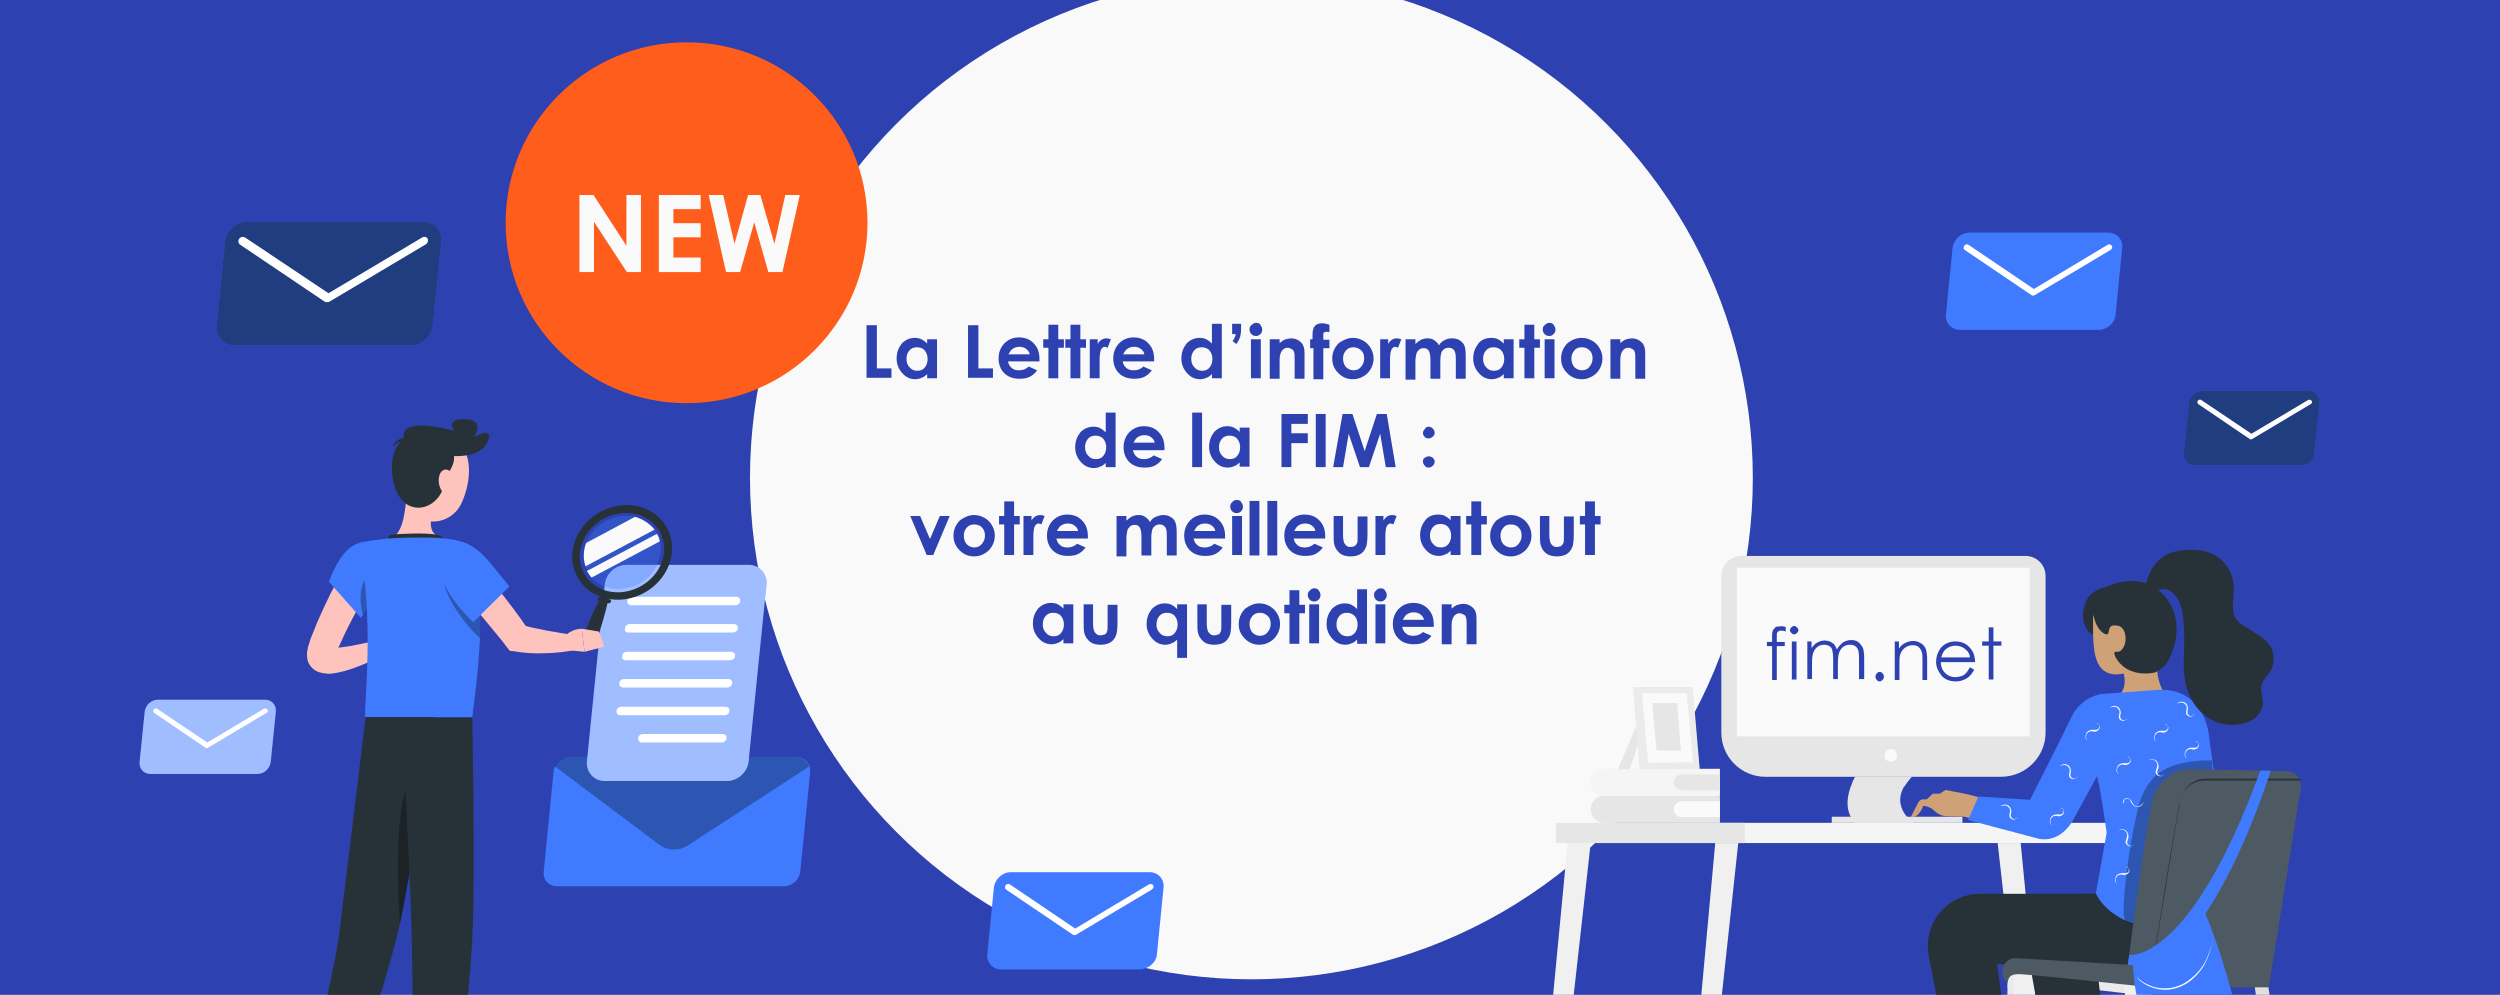 <?xml version="1.0" encoding="utf-8"?>
<!-- Generator: Adobe Illustrator 18.1.1, SVG Export Plug-In . SVG Version: 6.00 Build 0)  -->
<svg version="1.1" id="Calque_1" xmlns="http://www.w3.org/2000/svg" xmlns:xlink="http://www.w3.org/1999/xlink" x="0px" y="0px"
	 viewBox="0 0 532 211.7" enable-background="new 0 0 532 211.7" xml:space="preserve">
<rect x="-0.5" y="-1" fill="#2E41B0" width="532.8" height="213.9"/>
<circle fill="#F9F9F9" cx="266.3" cy="101.7" r="106.7"/>
<g>
	<path fill="#2E41B0" d="M184.5,69.2h2.1v9.2h3.1v2h-5.3V69.2z"/>
	<path fill="#2E41B0" d="M197.3,72.2h2.1v8.3h-2.1v-0.9c-0.4,0.4-0.8,0.7-1.2,0.8c-0.4,0.2-0.9,0.3-1.3,0.3c-1.1,0-2-0.4-2.8-1.3
		s-1.2-1.9-1.2-3.1c0-1.3,0.4-2.3,1.1-3.2c0.8-0.8,1.7-1.2,2.8-1.2c0.5,0,1,0.1,1.4,0.3c0.4,0.2,0.8,0.5,1.2,0.9V72.2z M195.1,73.9
		c-0.6,0-1.2,0.2-1.6,0.7c-0.4,0.5-0.6,1-0.6,1.8c0,0.7,0.2,1.3,0.7,1.8c0.4,0.5,1,0.7,1.6,0.7c0.7,0,1.2-0.2,1.6-0.7
		s0.6-1.1,0.6-1.8c0-0.7-0.2-1.3-0.6-1.8S195.8,73.9,195.1,73.9z"/>
	<path fill="#2E41B0" d="M206.1,69.2h2.1v9.2h3.1v2h-5.3V69.2z"/>
	<path fill="#2E41B0" d="M221.2,76.9h-6.7c0.1,0.6,0.4,1.1,0.8,1.4c0.4,0.4,1,0.5,1.6,0.5c0.8,0,1.5-0.3,2-0.8l1.8,0.8
		c-0.4,0.6-1,1.1-1.6,1.4c-0.6,0.3-1.3,0.4-2.2,0.4c-1.3,0-2.4-0.4-3.2-1.2c-0.8-0.8-1.2-1.9-1.2-3.1c0-1.3,0.4-2.3,1.2-3.2
		c0.8-0.8,1.8-1.3,3.1-1.3c1.3,0,2.4,0.4,3.2,1.3c0.8,0.8,1.2,1.9,1.2,3.3L221.2,76.9z M219.1,75.3c-0.1-0.5-0.4-0.8-0.8-1.1
		s-0.9-0.4-1.4-0.4c-0.6,0-1.1,0.2-1.5,0.5c-0.3,0.2-0.5,0.6-0.8,1.1H219.1z"/>
	<path fill="#2E41B0" d="M223.1,69.1h2.1v3.1h1.2V74h-1.2v6.5h-2.1V74H222v-1.8h1.1V69.1z"/>
	<path fill="#2E41B0" d="M227.8,69.1h2.1v3.1h1.2V74h-1.2v6.5h-2.1V74h-1.1v-1.8h1.1V69.1z"/>
	<path fill="#2E41B0" d="M231.8,72.2h1.8v1c0.2-0.4,0.5-0.7,0.8-0.9c0.3-0.2,0.7-0.3,1.1-0.3c0.3,0,0.6,0.1,0.9,0.2l-0.7,1.8
		c-0.2-0.1-0.4-0.2-0.6-0.2c-0.3,0-0.6,0.2-0.8,0.6s-0.3,1.2-0.3,2.3l0,0.4v3.4h-2.1V72.2z"/>
	<path fill="#2E41B0" d="M245.6,76.9h-6.7c0.1,0.6,0.4,1.1,0.8,1.4c0.4,0.4,1,0.5,1.6,0.5c0.8,0,1.5-0.3,2-0.8l1.8,0.8
		c-0.4,0.6-1,1.1-1.6,1.4c-0.6,0.3-1.3,0.4-2.2,0.4c-1.3,0-2.4-0.4-3.2-1.2c-0.8-0.8-1.2-1.9-1.2-3.1c0-1.3,0.4-2.3,1.2-3.2
		c0.8-0.8,1.8-1.3,3.1-1.3c1.3,0,2.4,0.4,3.2,1.3c0.8,0.8,1.2,1.9,1.2,3.3L245.6,76.9z M243.5,75.3c-0.1-0.5-0.4-0.8-0.8-1.1
		s-0.9-0.4-1.4-0.4c-0.6,0-1.1,0.2-1.5,0.5c-0.3,0.2-0.5,0.6-0.8,1.1H243.5z"/>
	<path fill="#2E41B0" d="M257.9,68.9h2.1v11.6h-2.1v-0.9c-0.4,0.4-0.8,0.7-1.2,0.8c-0.4,0.2-0.9,0.3-1.3,0.3c-1.1,0-2-0.4-2.8-1.3
		s-1.2-1.9-1.2-3.1c0-1.3,0.4-2.3,1.1-3.2c0.8-0.8,1.7-1.2,2.8-1.2c0.5,0,1,0.1,1.4,0.3c0.4,0.2,0.8,0.5,1.2,0.9V68.9z M255.7,73.9
		c-0.6,0-1.2,0.2-1.6,0.7c-0.4,0.5-0.6,1-0.6,1.8c0,0.7,0.2,1.3,0.7,1.8c0.4,0.5,1,0.7,1.6,0.7c0.7,0,1.2-0.2,1.6-0.7
		s0.6-1.1,0.6-1.8c0-0.7-0.2-1.3-0.6-1.8S256.3,73.9,255.7,73.9z"/>
	<path fill="#2E41B0" d="M262.2,68.9h1.9V70c0,0.7-0.1,1.3-0.2,1.7c-0.2,0.5-0.4,1-0.8,1.5l-0.8-0.6c0.2-0.3,0.3-0.5,0.4-0.7
		c0.1-0.2,0.2-0.5,0.3-0.8h-0.8V68.9z"/>
	<path fill="#2E41B0" d="M267.3,68.7c0.4,0,0.7,0.1,0.9,0.4s0.4,0.6,0.4,1c0,0.4-0.1,0.7-0.4,1s-0.6,0.4-0.9,0.4
		c-0.4,0-0.7-0.1-1-0.4c-0.3-0.3-0.4-0.6-0.4-1c0-0.4,0.1-0.7,0.4-0.9C266.6,68.9,266.9,68.7,267.3,68.7z M266.2,72.2h2.1v8.3h-2.1
		V72.2z"/>
	<path fill="#2E41B0" d="M270.2,72.2h2.1V73c0.5-0.4,0.9-0.7,1.3-0.8s0.8-0.2,1.2-0.2c0.8,0,1.5,0.3,2.1,0.9
		c0.5,0.5,0.7,1.2,0.7,2.2v5.5h-2.1v-3.6c0-1,0-1.7-0.1-2c-0.1-0.3-0.2-0.6-0.5-0.7s-0.5-0.3-0.8-0.3c-0.4,0-0.8,0.1-1.1,0.4
		c-0.3,0.3-0.5,0.7-0.6,1.2c-0.1,0.3-0.1,0.8-0.1,1.7v3.3h-2.1V72.2z"/>
	<path fill="#2E41B0" d="M278.6,72.2h0.7c0-1.1,0-1.7,0.1-1.9c0.1-0.5,0.2-0.8,0.6-1.1c0.3-0.3,0.8-0.4,1.4-0.4
		c0.4,0,0.9,0.1,1.5,0.3v1.6c-0.3-0.1-0.5-0.1-0.7-0.1c-0.2,0-0.4,0.1-0.5,0.2c-0.1,0.1-0.1,0.2-0.1,0.5l0,1h1.3v1.8h-1.3v6.6h-2.1
		v-6.6h-0.7V72.2z"/>
	<path fill="#2E41B0" d="M287.9,71.9c0.8,0,1.5,0.2,2.2,0.6c0.7,0.4,1.2,0.9,1.6,1.6c0.4,0.7,0.6,1.4,0.6,2.2c0,0.8-0.2,1.5-0.6,2.2
		s-0.9,1.2-1.6,1.6c-0.7,0.4-1.4,0.6-2.2,0.6c-1.2,0-2.2-0.4-3.1-1.3s-1.3-1.9-1.3-3.1c0-1.3,0.5-2.4,1.4-3.3
		C285.9,72.3,286.9,71.9,287.9,71.9z M288,73.9c-0.6,0-1.2,0.2-1.6,0.7c-0.4,0.5-0.6,1-0.6,1.7c0,0.7,0.2,1.3,0.6,1.8
		c0.4,0.4,1,0.7,1.6,0.7c0.7,0,1.2-0.2,1.6-0.7s0.7-1,0.7-1.8s-0.2-1.3-0.6-1.7C289.2,74.1,288.6,73.9,288,73.9z"/>
	<path fill="#2E41B0" d="M293.6,72.2h1.8v1c0.2-0.4,0.5-0.7,0.8-0.9c0.3-0.2,0.7-0.3,1.1-0.3c0.3,0,0.6,0.1,0.9,0.2l-0.7,1.8
		c-0.2-0.1-0.4-0.2-0.6-0.2c-0.3,0-0.6,0.2-0.8,0.6c-0.2,0.4-0.3,1.2-0.3,2.3l0,0.4v3.4h-2.1V72.2z"/>
	<path fill="#2E41B0" d="M299.1,72.2h2.1v1c0.4-0.4,0.8-0.7,1.2-0.9c0.4-0.2,0.9-0.3,1.4-0.3c0.5,0,1,0.1,1.4,0.4s0.8,0.6,1,1.1
		c0.3-0.5,0.7-0.9,1.2-1.1c0.5-0.3,1-0.4,1.6-0.4c0.6,0,1.1,0.1,1.6,0.4c0.4,0.3,0.8,0.6,1,1.1c0.2,0.4,0.3,1.2,0.3,2.2v4.9h-2.1
		v-4.2c0-0.9-0.1-1.6-0.4-1.9c-0.2-0.3-0.6-0.5-1.1-0.5c-0.4,0-0.7,0.1-1,0.3c-0.3,0.2-0.5,0.5-0.6,0.8c-0.1,0.4-0.2,0.9-0.2,1.7
		v3.8h-2.1v-4c0-0.7-0.1-1.3-0.2-1.6c-0.1-0.3-0.3-0.6-0.5-0.7c-0.2-0.2-0.5-0.2-0.8-0.2c-0.3,0-0.7,0.1-0.9,0.3s-0.5,0.5-0.6,0.9
		c-0.1,0.4-0.2,1-0.2,1.8v3.7h-2.1V72.2z"/>
	<path fill="#2E41B0" d="M320,72.2h2.1v8.3H320v-0.9c-0.4,0.4-0.8,0.7-1.2,0.8c-0.4,0.2-0.9,0.3-1.3,0.3c-1.1,0-2-0.4-2.8-1.3
		s-1.2-1.9-1.2-3.1c0-1.3,0.4-2.3,1.1-3.2s1.7-1.2,2.8-1.2c0.5,0,1,0.1,1.4,0.3s0.8,0.5,1.2,0.9V72.2z M317.8,73.9
		c-0.6,0-1.2,0.2-1.6,0.7c-0.4,0.5-0.6,1-0.6,1.8c0,0.7,0.2,1.3,0.7,1.8c0.4,0.5,1,0.7,1.6,0.7c0.7,0,1.2-0.2,1.6-0.7
		s0.6-1.1,0.6-1.8c0-0.7-0.2-1.3-0.6-1.8S318.4,73.9,317.8,73.9z"/>
	<path fill="#2E41B0" d="M324.4,69.1h2.1v3.1h1.2V74h-1.2v6.5h-2.1V74h-1.1v-1.8h1.1V69.1z"/>
	<path fill="#2E41B0" d="M329.7,68.7c0.4,0,0.7,0.1,0.9,0.4s0.4,0.6,0.4,1c0,0.4-0.1,0.7-0.4,1s-0.6,0.4-0.9,0.4
		c-0.4,0-0.7-0.1-1-0.4c-0.3-0.3-0.4-0.6-0.4-1c0-0.4,0.1-0.7,0.4-0.9C329,68.9,329.3,68.7,329.7,68.7z M328.7,72.2h2.1v8.3h-2.1
		V72.2z"/>
	<path fill="#2E41B0" d="M336.6,71.9c0.8,0,1.5,0.2,2.2,0.6c0.7,0.4,1.2,0.9,1.6,1.6c0.4,0.7,0.6,1.4,0.6,2.2c0,0.8-0.2,1.5-0.6,2.2
		c-0.4,0.7-0.9,1.2-1.6,1.6c-0.7,0.4-1.4,0.6-2.2,0.6c-1.2,0-2.2-0.4-3.1-1.3s-1.3-1.9-1.3-3.1c0-1.3,0.5-2.4,1.4-3.3
		C334.5,72.3,335.5,71.9,336.6,71.9z M336.6,73.9c-0.7,0-1.2,0.2-1.6,0.7c-0.4,0.5-0.6,1-0.6,1.7c0,0.7,0.2,1.3,0.6,1.8
		c0.4,0.4,1,0.7,1.6,0.7c0.7,0,1.2-0.2,1.6-0.7c0.4-0.5,0.7-1,0.7-1.8s-0.2-1.3-0.6-1.7C337.8,74.1,337.3,73.9,336.6,73.9z"/>
	<path fill="#2E41B0" d="M342.7,72.2h2.1V73c0.5-0.4,0.9-0.7,1.3-0.8s0.8-0.2,1.2-0.2c0.8,0,1.5,0.3,2.1,0.9
		c0.5,0.5,0.7,1.2,0.7,2.2v5.5H348v-3.6c0-1,0-1.7-0.1-2c-0.1-0.3-0.2-0.6-0.5-0.7s-0.5-0.3-0.8-0.3c-0.4,0-0.8,0.1-1.1,0.4
		c-0.3,0.3-0.5,0.7-0.6,1.2c-0.1,0.3-0.1,0.8-0.1,1.7v3.3h-2.1V72.2z"/>
	<path fill="#2E41B0" d="M235.3,87.8h2.1v11.6h-2.1v-0.9c-0.4,0.4-0.8,0.7-1.2,0.8c-0.4,0.2-0.9,0.3-1.3,0.3c-1.1,0-2-0.4-2.8-1.3
		s-1.2-1.9-1.2-3.1c0-1.3,0.4-2.3,1.1-3.2c0.8-0.8,1.7-1.2,2.8-1.2c0.5,0,1,0.1,1.4,0.3c0.4,0.2,0.8,0.5,1.2,0.9V87.8z M233.1,92.7
		c-0.6,0-1.2,0.2-1.6,0.7c-0.4,0.5-0.6,1-0.6,1.8c0,0.7,0.2,1.3,0.7,1.8c0.4,0.5,1,0.7,1.6,0.7c0.7,0,1.2-0.2,1.6-0.7
		s0.6-1.1,0.6-1.8c0-0.7-0.2-1.3-0.6-1.8S233.7,92.7,233.1,92.7z"/>
	<path fill="#2E41B0" d="M247.8,95.8h-6.7c0.1,0.6,0.4,1.1,0.8,1.4c0.4,0.4,1,0.5,1.6,0.5c0.8,0,1.5-0.3,2-0.8l1.8,0.8
		c-0.4,0.6-1,1.1-1.6,1.4c-0.6,0.3-1.3,0.4-2.2,0.4c-1.3,0-2.4-0.4-3.2-1.2c-0.8-0.8-1.2-1.9-1.2-3.1c0-1.3,0.4-2.3,1.2-3.2
		c0.8-0.8,1.8-1.3,3.1-1.3c1.3,0,2.4,0.4,3.2,1.3c0.8,0.8,1.2,1.9,1.2,3.3L247.8,95.8z M245.7,94.1c-0.1-0.5-0.4-0.8-0.8-1.1
		s-0.9-0.4-1.4-0.4c-0.6,0-1.1,0.2-1.5,0.5c-0.3,0.2-0.5,0.6-0.8,1.1H245.7z"/>
	<path fill="#2E41B0" d="M253.7,87.8h2.1v11.6h-2.1V87.8z"/>
	<path fill="#2E41B0" d="M263.8,91h2.1v8.3h-2.1v-0.9c-0.4,0.4-0.8,0.7-1.2,0.8c-0.4,0.2-0.9,0.3-1.3,0.3c-1.1,0-2-0.4-2.8-1.3
		s-1.2-1.9-1.2-3.1c0-1.3,0.4-2.3,1.1-3.2c0.8-0.8,1.7-1.2,2.8-1.2c0.5,0,1,0.1,1.4,0.3c0.4,0.2,0.8,0.5,1.2,0.9V91z M261.6,92.7
		c-0.6,0-1.2,0.2-1.6,0.7c-0.4,0.5-0.6,1-0.6,1.8c0,0.7,0.2,1.3,0.7,1.8c0.4,0.5,1,0.7,1.6,0.7c0.7,0,1.2-0.2,1.6-0.7
		s0.6-1.1,0.6-1.8c0-0.7-0.2-1.3-0.6-1.8S262.3,92.7,261.6,92.7z"/>
	<path fill="#2E41B0" d="M272.7,88.1h5.6v2.1h-3.5v2h3.5v2.1h-3.5v5.1h-2.1V88.1z"/>
	<path fill="#2E41B0" d="M280,88.1h2.1v11.3H280V88.1z"/>
	<path fill="#2E41B0" d="M285.7,88.1h2.1l2.6,7.9l2.6-7.9h2.1l1.9,11.3h-2.1l-1.2-7.1l-2.4,7.1h-1.9l-2.4-7.1l-1.2,7.1h-2.1
		L285.7,88.1z"/>
	<path fill="#2E41B0" d="M304,90.8c0.3,0,0.6,0.1,0.9,0.4c0.2,0.2,0.4,0.5,0.4,0.9c0,0.3-0.1,0.6-0.4,0.8c-0.2,0.2-0.5,0.4-0.9,0.4
		s-0.6-0.1-0.8-0.3c-0.2-0.2-0.4-0.5-0.4-0.8s0.1-0.6,0.4-0.9C303.4,90.9,303.7,90.8,304,90.8z M304,97.1c0.3,0,0.6,0.1,0.9,0.3
		c0.2,0.2,0.4,0.5,0.4,0.8s-0.1,0.6-0.4,0.9c-0.2,0.2-0.5,0.4-0.9,0.4s-0.6-0.1-0.8-0.4c-0.2-0.2-0.4-0.5-0.4-0.9s0.1-0.6,0.4-0.8
		C303.4,97.3,303.7,97.1,304,97.1z"/>
	<path fill="#2E41B0" d="M193.7,109.8h2.1l2.1,4.9l2.1-4.9h2.1l-3.5,8.3h-1.4L193.7,109.8z"/>
	<path fill="#2E41B0" d="M207.3,109.6c0.8,0,1.5,0.2,2.2,0.6c0.7,0.4,1.2,0.9,1.6,1.6c0.4,0.7,0.6,1.4,0.6,2.2
		c0,0.8-0.2,1.5-0.6,2.2s-0.9,1.2-1.6,1.6c-0.7,0.4-1.4,0.6-2.2,0.6c-1.2,0-2.2-0.4-3.1-1.3s-1.3-1.9-1.3-3.1c0-1.3,0.5-2.4,1.4-3.3
		C205.3,110,206.2,109.6,207.3,109.6z M207.3,111.6c-0.6,0-1.2,0.2-1.6,0.7c-0.4,0.5-0.6,1-0.6,1.7c0,0.7,0.2,1.3,0.6,1.8
		c0.4,0.4,1,0.7,1.6,0.7s1.2-0.2,1.6-0.7c0.4-0.5,0.7-1,0.7-1.8s-0.2-1.3-0.6-1.7C208.6,111.8,208,111.6,207.3,111.6z"/>
	<path fill="#2E41B0" d="M213.7,106.7h2.1v3.1h1.2v1.8h-1.2v6.5h-2.1v-6.5h-1.1v-1.8h1.1V106.7z"/>
	<path fill="#2E41B0" d="M217.7,109.8h1.8v1c0.2-0.4,0.5-0.7,0.8-0.9c0.3-0.2,0.7-0.3,1.1-0.3c0.3,0,0.6,0.1,0.9,0.2l-0.7,1.8
		c-0.2-0.1-0.4-0.2-0.6-0.2c-0.3,0-0.6,0.2-0.8,0.6s-0.3,1.2-0.3,2.3l0,0.4v3.4h-2.1V109.8z"/>
	<path fill="#2E41B0" d="M231.5,114.6h-6.7c0.1,0.6,0.4,1.1,0.8,1.4c0.4,0.4,1,0.5,1.6,0.5c0.8,0,1.5-0.3,2-0.8l1.8,0.8
		c-0.4,0.6-1,1.1-1.6,1.4c-0.6,0.3-1.3,0.4-2.2,0.4c-1.3,0-2.4-0.4-3.2-1.2c-0.8-0.8-1.2-1.9-1.2-3.1c0-1.3,0.4-2.3,1.2-3.2
		c0.8-0.8,1.8-1.3,3.1-1.3c1.3,0,2.4,0.4,3.2,1.3c0.8,0.8,1.2,1.9,1.2,3.3L231.5,114.6z M229.4,112.9c-0.1-0.5-0.4-0.8-0.8-1.1
		s-0.9-0.4-1.4-0.4c-0.6,0-1.1,0.2-1.5,0.5c-0.3,0.2-0.5,0.6-0.8,1.1H229.4z"/>
	<path fill="#2E41B0" d="M237.6,109.8h2.1v1c0.4-0.4,0.8-0.7,1.2-0.9c0.4-0.2,0.9-0.3,1.4-0.3c0.5,0,1,0.1,1.4,0.4
		c0.4,0.3,0.8,0.6,1,1.1c0.3-0.5,0.7-0.9,1.2-1.1s1-0.4,1.6-0.4c0.6,0,1.1,0.1,1.6,0.4s0.8,0.6,1,1.1s0.3,1.2,0.3,2.2v4.9h-2.1v-4.2
		c0-0.9-0.1-1.6-0.4-1.9s-0.6-0.5-1.1-0.5c-0.4,0-0.7,0.1-1,0.3c-0.3,0.2-0.5,0.5-0.6,0.8c-0.1,0.4-0.2,0.9-0.2,1.7v3.8h-2.1v-4
		c0-0.7-0.1-1.3-0.2-1.6c-0.1-0.3-0.3-0.6-0.5-0.7c-0.2-0.2-0.5-0.2-0.8-0.2c-0.3,0-0.7,0.1-0.9,0.3s-0.5,0.5-0.6,0.9
		c-0.1,0.4-0.2,1-0.2,1.8v3.7h-2.1V109.8z"/>
	<path fill="#2E41B0" d="M260.7,114.6H254c0.1,0.6,0.4,1.1,0.8,1.4c0.4,0.4,1,0.5,1.6,0.5c0.8,0,1.5-0.3,2-0.8l1.8,0.8
		c-0.4,0.6-1,1.1-1.6,1.4c-0.6,0.3-1.3,0.4-2.2,0.4c-1.3,0-2.4-0.4-3.2-1.2c-0.8-0.8-1.2-1.9-1.2-3.1c0-1.3,0.4-2.3,1.2-3.2
		c0.8-0.8,1.8-1.3,3.1-1.3c1.3,0,2.4,0.4,3.2,1.3c0.8,0.8,1.2,1.9,1.2,3.3L260.7,114.6z M258.6,112.9c-0.1-0.5-0.4-0.8-0.8-1.1
		s-0.9-0.4-1.4-0.4c-0.6,0-1.1,0.2-1.5,0.5c-0.3,0.2-0.5,0.6-0.8,1.1H258.6z"/>
	<path fill="#2E41B0" d="M263.2,106.4c0.4,0,0.7,0.1,0.9,0.4s0.4,0.6,0.4,1c0,0.4-0.1,0.7-0.4,1s-0.6,0.4-0.9,0.4
		c-0.4,0-0.7-0.1-1-0.4c-0.3-0.3-0.4-0.6-0.4-1c0-0.4,0.1-0.7,0.4-0.9C262.5,106.5,262.8,106.4,263.2,106.4z M262.2,109.8h2.1v8.3
		h-2.1V109.8z"/>
	<path fill="#2E41B0" d="M265.9,106.6h2.1v11.6h-2.1V106.6z"/>
	<path fill="#2E41B0" d="M269.7,106.6h2.1v11.6h-2.1V106.6z"/>
	<path fill="#2E41B0" d="M282,114.6h-6.7c0.1,0.6,0.4,1.1,0.8,1.4c0.4,0.4,1,0.5,1.6,0.5c0.8,0,1.5-0.3,2-0.8l1.8,0.8
		c-0.4,0.6-1,1.1-1.6,1.4c-0.6,0.3-1.3,0.4-2.2,0.4c-1.3,0-2.4-0.4-3.2-1.2c-0.8-0.8-1.2-1.9-1.2-3.1c0-1.3,0.4-2.3,1.2-3.2
		c0.8-0.8,1.8-1.3,3.1-1.3c1.3,0,2.4,0.4,3.2,1.3c0.8,0.8,1.2,1.9,1.2,3.3L282,114.6z M279.9,112.9c-0.1-0.5-0.4-0.8-0.8-1.1
		s-0.9-0.4-1.4-0.4c-0.6,0-1.1,0.2-1.5,0.5c-0.3,0.2-0.5,0.6-0.8,1.1H279.9z"/>
	<path fill="#2E41B0" d="M283.7,109.8h2.1v4c0,0.8,0.1,1.3,0.2,1.6c0.1,0.3,0.3,0.5,0.5,0.7c0.2,0.2,0.5,0.3,0.9,0.3
		c0.3,0,0.6-0.1,0.9-0.2c0.2-0.2,0.4-0.4,0.5-0.7c0.1-0.2,0.1-0.8,0.1-1.5v-4.1h2.1v3.5c0,1.5-0.1,2.5-0.3,3
		c-0.3,0.7-0.7,1.2-1.2,1.5c-0.5,0.3-1.2,0.5-2.1,0.5c-0.9,0-1.7-0.2-2.2-0.6s-1-1-1.2-1.7c-0.2-0.5-0.2-1.4-0.2-2.8V109.8z"/>
	<path fill="#2E41B0" d="M292.6,109.8h1.8v1c0.2-0.4,0.5-0.7,0.8-0.9c0.3-0.2,0.7-0.3,1.1-0.3c0.3,0,0.6,0.1,0.9,0.2l-0.7,1.8
		c-0.2-0.1-0.4-0.2-0.6-0.2c-0.3,0-0.6,0.2-0.8,0.6c-0.2,0.4-0.3,1.2-0.3,2.3l0,0.4v3.4h-2.1V109.8z"/>
	<path fill="#2E41B0" d="M308.7,109.8h2.1v8.3h-2.1v-0.9c-0.4,0.4-0.8,0.7-1.2,0.8c-0.4,0.2-0.9,0.3-1.3,0.3c-1.1,0-2-0.4-2.8-1.3
		s-1.2-1.9-1.2-3.1c0-1.3,0.4-2.3,1.1-3.2s1.7-1.2,2.8-1.2c0.5,0,1,0.1,1.4,0.3s0.8,0.5,1.2,0.9V109.8z M306.5,111.5
		c-0.6,0-1.2,0.2-1.6,0.7c-0.4,0.5-0.6,1-0.6,1.8c0,0.7,0.2,1.3,0.7,1.8c0.4,0.5,1,0.7,1.6,0.7c0.7,0,1.2-0.2,1.6-0.7
		s0.6-1.1,0.6-1.8c0-0.7-0.2-1.3-0.6-1.8S307.2,111.5,306.5,111.5z"/>
	<path fill="#2E41B0" d="M313.1,106.7h2.1v3.1h1.2v1.8h-1.2v6.5h-2.1v-6.5h-1.1v-1.8h1.1V106.7z"/>
	<path fill="#2E41B0" d="M321.5,109.6c0.8,0,1.5,0.2,2.2,0.6c0.7,0.4,1.2,0.9,1.6,1.6c0.4,0.7,0.6,1.4,0.6,2.2
		c0,0.8-0.2,1.5-0.6,2.2c-0.4,0.7-0.9,1.2-1.6,1.6c-0.7,0.4-1.4,0.6-2.2,0.6c-1.2,0-2.2-0.4-3.1-1.3s-1.3-1.9-1.3-3.1
		c0-1.3,0.5-2.4,1.4-3.3C319.5,110,320.4,109.6,321.5,109.6z M321.5,111.6c-0.7,0-1.2,0.2-1.6,0.7c-0.4,0.5-0.6,1-0.6,1.7
		c0,0.7,0.2,1.3,0.6,1.8c0.4,0.4,1,0.7,1.6,0.7c0.7,0,1.2-0.2,1.6-0.7c0.4-0.5,0.7-1,0.7-1.8s-0.2-1.3-0.6-1.7
		C322.8,111.8,322.2,111.6,321.5,111.6z"/>
	<path fill="#2E41B0" d="M327.6,109.8h2.1v4c0,0.8,0.1,1.3,0.2,1.6c0.1,0.3,0.3,0.5,0.5,0.7c0.2,0.2,0.5,0.3,0.9,0.3
		c0.3,0,0.6-0.1,0.9-0.2c0.2-0.2,0.4-0.4,0.5-0.7c0.1-0.2,0.1-0.8,0.1-1.5v-4.1h2.1v3.5c0,1.5-0.1,2.5-0.3,3
		c-0.3,0.7-0.7,1.2-1.2,1.5c-0.5,0.3-1.2,0.5-2.1,0.5c-0.9,0-1.7-0.2-2.2-0.6c-0.6-0.4-1-1-1.2-1.7c-0.2-0.5-0.2-1.4-0.2-2.8V109.8z
		"/>
	<path fill="#2E41B0" d="M337.3,106.7h2.1v3.1h1.2v1.8h-1.2v6.5h-2.1v-6.5h-1.1v-1.8h1.1V106.7z"/>
	<path fill="#2E41B0" d="M226.3,128.6h2.1v8.3h-2.1v-0.9c-0.4,0.4-0.8,0.7-1.2,0.8c-0.4,0.2-0.9,0.3-1.3,0.3c-1.1,0-2-0.4-2.8-1.3
		s-1.2-1.9-1.2-3.1c0-1.3,0.4-2.3,1.1-3.2c0.8-0.8,1.7-1.2,2.8-1.2c0.5,0,1,0.1,1.4,0.3c0.4,0.2,0.8,0.5,1.2,0.9V128.6z
		 M224.1,130.4c-0.6,0-1.2,0.2-1.6,0.7c-0.4,0.5-0.6,1-0.6,1.8c0,0.7,0.2,1.3,0.7,1.8c0.4,0.5,1,0.7,1.6,0.7c0.7,0,1.2-0.2,1.6-0.7
		s0.6-1.1,0.6-1.8c0-0.7-0.2-1.3-0.6-1.8S224.8,130.4,224.1,130.4z"/>
	<path fill="#2E41B0" d="M230.5,128.6h2.1v4c0,0.8,0.1,1.3,0.2,1.6c0.1,0.3,0.3,0.5,0.5,0.7c0.2,0.2,0.5,0.3,0.9,0.3
		c0.3,0,0.6-0.1,0.9-0.2s0.4-0.4,0.5-0.7c0.1-0.2,0.1-0.8,0.1-1.5v-4.1h2.1v3.5c0,1.5-0.1,2.5-0.3,3c-0.3,0.7-0.7,1.2-1.2,1.5
		c-0.5,0.3-1.2,0.5-2.1,0.5c-0.9,0-1.7-0.2-2.2-0.6s-1-1-1.2-1.7c-0.2-0.5-0.2-1.4-0.2-2.8V128.6z"/>
	<path fill="#2E41B0" d="M250.5,128.6h2.1V140h-2.1v-3.9c-0.4,0.4-0.8,0.7-1.2,0.8c-0.4,0.2-0.9,0.3-1.3,0.3c-1.1,0-2-0.4-2.8-1.3
		s-1.2-1.9-1.2-3.1c0-1.3,0.4-2.3,1.1-3.2c0.8-0.8,1.7-1.2,2.8-1.2c0.5,0,1,0.1,1.4,0.3c0.4,0.2,0.8,0.5,1.2,0.9V128.6z
		 M248.3,130.4c-0.6,0-1.2,0.2-1.6,0.7c-0.4,0.5-0.6,1-0.6,1.8c0,0.7,0.2,1.3,0.7,1.8c0.4,0.5,1,0.7,1.6,0.7c0.7,0,1.2-0.2,1.6-0.7
		s0.6-1.1,0.6-1.8c0-0.7-0.2-1.3-0.6-1.8S249,130.4,248.3,130.4z"/>
	<path fill="#2E41B0" d="M254.7,128.6h2.1v4c0,0.8,0.1,1.3,0.2,1.6c0.1,0.3,0.3,0.5,0.5,0.7c0.2,0.2,0.5,0.3,0.9,0.3
		c0.3,0,0.6-0.1,0.9-0.2s0.4-0.4,0.5-0.7c0.1-0.2,0.1-0.8,0.1-1.5v-4.1h2.1v3.5c0,1.5-0.1,2.5-0.3,3c-0.3,0.7-0.7,1.2-1.2,1.5
		c-0.5,0.3-1.2,0.5-2.1,0.5c-0.9,0-1.7-0.2-2.2-0.6s-1-1-1.2-1.7c-0.2-0.5-0.2-1.4-0.2-2.8V128.6z"/>
	<path fill="#2E41B0" d="M268,128.4c0.8,0,1.5,0.2,2.2,0.6c0.7,0.4,1.2,0.9,1.6,1.6c0.4,0.7,0.6,1.4,0.6,2.2c0,0.8-0.2,1.5-0.6,2.2
		s-0.9,1.2-1.6,1.6c-0.7,0.4-1.4,0.6-2.2,0.6c-1.2,0-2.2-0.4-3.1-1.3s-1.3-1.9-1.3-3.1c0-1.3,0.5-2.4,1.4-3.3
		C266,128.8,266.9,128.4,268,128.4z M268.1,130.4c-0.6,0-1.2,0.2-1.6,0.7c-0.4,0.5-0.6,1-0.6,1.7c0,0.7,0.2,1.3,0.6,1.8
		c0.4,0.4,1,0.7,1.6,0.7s1.2-0.2,1.6-0.7c0.4-0.5,0.7-1,0.7-1.8s-0.2-1.3-0.6-1.7C269.3,130.6,268.7,130.4,268.1,130.4z"/>
	<path fill="#2E41B0" d="M274.4,125.6h2.1v3.1h1.2v1.8h-1.2v6.5h-2.1v-6.5h-1.1v-1.8h1.1V125.6z"/>
	<path fill="#2E41B0" d="M279.7,125.2c0.4,0,0.7,0.1,0.9,0.4s0.4,0.6,0.4,1c0,0.4-0.1,0.7-0.4,1s-0.6,0.4-0.9,0.4
		c-0.4,0-0.7-0.1-1-0.4c-0.3-0.3-0.4-0.6-0.4-1c0-0.4,0.1-0.7,0.4-0.9C279,125.3,279.3,125.2,279.7,125.2z M278.6,128.6h2.1v8.3
		h-2.1V128.6z"/>
	<path fill="#2E41B0" d="M288.8,125.4h2.1V137h-2.1v-0.9c-0.4,0.4-0.8,0.7-1.2,0.8c-0.4,0.2-0.9,0.3-1.3,0.3c-1.1,0-2-0.4-2.8-1.3
		s-1.2-1.9-1.2-3.1c0-1.3,0.4-2.3,1.1-3.2c0.8-0.8,1.7-1.2,2.8-1.2c0.5,0,1,0.1,1.4,0.3c0.4,0.2,0.8,0.5,1.2,0.9V125.4z
		 M286.6,130.4c-0.6,0-1.2,0.2-1.6,0.7c-0.4,0.5-0.6,1-0.6,1.8c0,0.7,0.2,1.3,0.7,1.8c0.4,0.5,1,0.7,1.6,0.7c0.7,0,1.2-0.2,1.6-0.7
		c0.4-0.5,0.6-1.1,0.6-1.8c0-0.7-0.2-1.3-0.6-1.8C287.8,130.6,287.2,130.4,286.6,130.4z"/>
	<path fill="#2E41B0" d="M293.8,125.2c0.4,0,0.7,0.1,0.9,0.4s0.4,0.6,0.4,1c0,0.4-0.1,0.7-0.4,1s-0.6,0.4-0.9,0.4
		c-0.4,0-0.7-0.1-1-0.4c-0.3-0.3-0.4-0.6-0.4-1c0-0.4,0.1-0.7,0.4-0.9C293.1,125.3,293.4,125.2,293.8,125.2z M292.7,128.6h2.1v8.3
		h-2.1V128.6z"/>
	<path fill="#2E41B0" d="M305.1,133.4h-6.7c0.1,0.6,0.4,1.1,0.8,1.4c0.4,0.4,1,0.5,1.6,0.5c0.8,0,1.5-0.3,2-0.8l1.8,0.8
		c-0.4,0.6-1,1.1-1.6,1.4c-0.6,0.3-1.3,0.4-2.2,0.4c-1.3,0-2.4-0.4-3.2-1.2c-0.8-0.8-1.2-1.9-1.2-3.1c0-1.3,0.4-2.3,1.2-3.2
		c0.8-0.8,1.8-1.3,3.1-1.3c1.3,0,2.4,0.4,3.2,1.3c0.8,0.8,1.2,1.9,1.2,3.3L305.1,133.4z M303,131.8c-0.1-0.5-0.4-0.8-0.8-1.1
		c-0.4-0.3-0.9-0.4-1.4-0.4c-0.6,0-1.1,0.2-1.5,0.5c-0.3,0.2-0.5,0.6-0.8,1.1H303z"/>
	<path fill="#2E41B0" d="M306.8,128.6h2.1v0.9c0.5-0.4,0.9-0.7,1.3-0.8s0.8-0.2,1.2-0.2c0.8,0,1.5,0.3,2.1,0.9
		c0.5,0.5,0.7,1.2,0.7,2.2v5.5h-2.1v-3.6c0-1,0-1.7-0.1-2c-0.1-0.3-0.2-0.6-0.5-0.7s-0.5-0.3-0.8-0.3c-0.4,0-0.8,0.1-1.1,0.4
		c-0.3,0.3-0.5,0.7-0.6,1.2c-0.1,0.3-0.1,0.8-0.1,1.7v3.3h-2.1V128.6z"/>
</g>
<path fill="#F5F5F5" d="M363.5,249.4c-0.7-0.6-2.2-2.5-1-4.6c0.4-0.8,1.4-1.2,2.2-1.5c0.8-0.4,1.7-0.7,2.4-1.2
	c1.3-1.1,1.7-2.9,2.5-4.4c1-1.7,2.8-3,4.8-2.9c2.2,0.1,4.1,1.9,4.9,4c0.8,2.1,0.9,4.4,0.9,6.6c0,1.2,0,2.6-1,3.5
	c-0.8,0.8-2.1,0.8-3.2,0.7c-4.1-0.1-8.1-0.3-12.2-0.4"/>
<path fill="#F0F0F0" d="M386.9,215.8h-32.1l5.8,34.5c0.3,1.5,1.3,2.7,2.7,3.1c0,0,0.1,0,0.1,0c0.1,0,0.2,0.1,0.3,0.1
	c0.2,0,0.4,0.1,0.7,0.1c0,0,0,0,0,0l0.2,0c0,0,0,0,0,0h14.3c0.3,0,0.5,0,0.8-0.1c1.7-0.3,3-1.6,3.2-3.4l2.8-23.8l0.1-0.9h0l1.1-9.4
	L386.9,215.8z M380.9,237.8h-3.3l0.3-10h3.8L380.9,237.8z M382,227.8h3.2l-1.2,10h-2.8L382,227.8z M372.6,248.9l-0.2-8.7h4.7
	l-0.3,8.7H372.6z M367.5,240.2h4.6l0.2,8.7h-4.1L367.5,240.2z M367.8,248.9H364c-0.4-2.3-0.8-5.4-1.4-8.7h4.6L367.8,248.9z
	 M367.3,237.8l-0.8-10h5.3l0.2,10H367.3z M372.4,237.8l-0.2-10h5.4l-0.3,10H372.4z M372.1,225.4l-0.2-9.3h6.1l-0.3,9.3H372.1z
	 M371.7,225.4h-5.4l-0.7-9.3h5.9L371.7,225.4z M366,225.4h-5.7c-0.2-1.3-0.4-2.5-0.6-3.6c-0.6-3.7-0.8-5.2-0.9-5.7h6.5L366,225.4z
	 M366.2,227.8l0.8,10h-4.7c-0.2-1-0.3-2-0.5-3.1c-0.4-2.4-0.7-4.7-1.1-6.9H366.2z M361.9,237.8h-3.1l-1.7-10h3.2
	C360.8,230.9,361.4,234.3,361.9,237.8z M362.3,240.2c0.5,3,0.9,6,1.4,8.7h-3l-1.5-8.7H362.3z M377.2,248.9l0.3-8.7h3.2l-0.7,8.7
	H377.2z M378,225.4l0.3-9.3h4.4l-0.8,9.3H378z M358.4,216.1c0.1,0.7,0.7,4.3,1.5,9.3h-3.2l-1.6-9.3H358.4z M382.7,248.9h-2.5
	l0.7-8.7h2.8L382.7,248.9z M385.5,225.4h-3.2l0.8-9.3h3.5L385.5,225.4z"/>
<path fill="#407BFF" d="M449.1,236.7l2.6,14.4l-17.9,3.4c-0.2-1.7,8.4-6.9,8.4-6.9l-2.1-9.2L449.1,236.7z"/>
<path fill="#263238" d="M451.7,251.1l-0.3-1.4l-17.1,3.8c0,0-0.7,0.5-0.5,1L451.7,251.1z"/>
<path fill="#407BFF" d="M428.2,239l2.8,14.4l-17.9,3.6c-0.2-1.7,8.3-7,8.3-7l-2.2-9.2L428.2,239z"/>
<path fill="#FFFFFF" d="M426.8,248.1c0.4,0,0.7,0.4,0.7,0.7c0,0.4-0.4,0.7-0.7,0.7c-0.4,0-0.8-0.4-0.7-0.8
	C426.1,248.4,426.6,248,426.8,248.1"/>
<path fill="#263238" d="M431,253.4l-0.3-1.4l-17,4c0,0-0.7,0.5-0.5,1.1L431,253.4z"/>
<path fill="#E0E0E0" d="M452.3,210.3l-0.4,43.3h2.5l0.2-42.5c0,0,0.1-1.9,1.6-2.1c1.5-0.1,23.6,1,23.6,1l6.5,43.5h2.8l-6.4-43.5
	c0,0-18.6-6.3-27.9-4.4c0,0-2.2-0.4-2.3,1.3S452.3,210.3,452.3,210.3z"/>
<path fill="#EBEBEB" d="M427.2,210.3l-1.1,43.3h2.5l0.6-42.4c0,0,0-2.5,2-2.3c1.5,0.2,23.9,2.8,23.9,2.8l7.5,41.9h2.8l-7.7-43.5
	l-27.4-3.5c-0.6-0.1-1.2,0-1.7,0.3c-0.6,0.3-1.3,0.9-1.4,2.2C427.1,210.7,427.2,210.3,427.2,210.3z"/>
<ellipse transform="matrix(-6.748198e-02 0.998 -0.998 -6.748198e-02 704.567 -239.924)" fill="#FFFFFF" cx="464.4" cy="209.3" rx="2.1" ry="0.1"/>
<path fill="#407BFF" d="M64.7,259.1c0.4,0.1,0.9,0.1,1.1-0.1c0.1-0.1,0.2-0.2,0.1-0.5c0-0.1-0.1-0.2-0.3-0.3c-0.6-0.3-1.9,0.3-2,0.3
	c0,0-0.1,0.1-0.1,0.1c0,0,0,0.1,0.1,0.1C63.8,258.9,64.3,259,64.7,259.1z M65.4,258.5c0,0,0.1,0,0.1,0c0.1,0,0.1,0.1,0.2,0.2
	c0.1,0.2,0,0.2,0,0.3c-0.2,0.2-1.1,0-1.7-0.2C64.3,258.6,65,258.4,65.4,258.5z"/>
<path fill="#407BFF" d="M63.7,258.8C63.7,258.8,63.7,258.8,63.7,258.8c0.5-0.1,1.6-0.9,1.6-1.4c0-0.1,0-0.2-0.3-0.3
	c-0.1-0.1-0.3,0-0.4,0c-0.6,0.3-0.9,1.5-0.9,1.5C63.6,258.7,63.6,258.7,63.7,258.8C63.6,258.8,63.6,258.8,63.7,258.8z M64.9,257.3
	C64.9,257.3,64.9,257.3,64.9,257.3c0.2,0.1,0.2,0.1,0.2,0.1c0,0.3-0.7,0.9-1.2,1.1c0.1-0.3,0.4-1,0.8-1.2
	C64.7,257.3,64.8,257.3,64.9,257.3z"/>
<path fill="#407BFF" d="M95.4,261.2c0.5,0,1.1-0.1,1.3-0.3c0.1-0.1,0.1-0.2,0-0.4c-0.1-0.1-0.2-0.2-0.3-0.2
	c-0.7-0.2-2.2,0.7-2.3,0.7c0,0-0.1,0.1,0,0.1c0,0,0,0.1,0.1,0.1C94.3,261.2,94.9,261.2,95.4,261.2z M96,260.4c0.1,0,0.1,0,0.2,0
	c0.1,0,0.2,0.1,0.2,0.1c0.1,0.1,0,0.2,0,0.2c-0.2,0.3-1.3,0.3-2.1,0.2C94.8,260.7,95.6,260.4,96,260.4z"/>
<path fill="#407BFF" d="M94.1,261.1C94.1,261.1,94.1,261.1,94.1,261.1c0.6-0.2,1.6-1.2,1.5-1.6c0-0.1-0.1-0.3-0.4-0.3
	c-0.2,0-0.4,0-0.6,0.2c-0.5,0.4-0.7,1.6-0.7,1.6C94,261,94,261.1,94.1,261.1C94,261.1,94.1,261.1,94.1,261.1z M95.1,259.4
	C95.1,259.4,95.2,259.4,95.1,259.4c0.2,0,0.3,0.1,0.3,0.1c0,0.3-0.6,1-1.2,1.3c0.1-0.3,0.2-1,0.6-1.3
	C94.9,259.4,95,259.4,95.1,259.4z"/>
<polygon fill="#FFC3BD" points="89.4,261 93.7,261 94.1,251.1 89.8,251.1 "/>
<polygon fill="#FFC3BD" points="58.9,257.7 63.1,258.6 67.2,249.4 63.1,248.5 "/>
<path fill="#263238" d="M63.5,258.1l-4.7-1c-0.2,0-0.3,0-0.4,0.2l-1.6,3.5c-0.2,0.4,0.1,0.8,0.4,0.9c1.6,0.3,2.5,0.4,4.5,0.8
	c1.3,0.3,4.1,1,5.9,1.3c1.7,0.4,2.4-1.3,1.7-1.6c-3.1-1.4-4.3-2.6-5.2-3.8C63.9,258.3,63.7,258.2,63.5,258.1z"/>
<path fill="#263238" d="M93.6,260.5H89c-0.2,0-0.3,0.1-0.4,0.3l-0.8,3.8c-0.1,0.4,0.2,0.8,0.6,0.8c1.7,0,4.1-0.1,6.2-0.1
	c2.5,0,4.6,0.1,7.5,0.1c1.7,0,2.2-1.8,1.5-1.9c-3.3-0.7-6.1-0.8-8.9-2.6C94.3,260.6,94,260.5,93.6,260.5z"/>
<polygon opacity="0.2" points="94.1,251.1 93.9,256.2 89.6,256.2 89.8,251.1 "/>
<polygon opacity="0.2" points="63.1,248.5 67.2,249.4 65.1,254.1 60.9,253.2 "/>
<path fill="#407BFF" d="M69.1,251c0,0-1.4,2.8-1.4,2.8l-8.6-1.9l0.7-2.6L69.1,251z"/>
<path fill="#407BFF" d="M96.8,252.4c0,0-0.4,3-0.4,3h-8.8l-0.2-2.7L96.8,252.4z"/>
<path fill="#407BFF" d="M117.8,164.3l-2.1,21.2c-0.2,1.7,1.1,3.1,2.8,3.1h48.3c1.7,0,3.3-1.4,3.5-3.1l2.1-21.2c0-0.4,0-0.8-0.1-1.2
	c-0.4-1.2-1.4-2-2.7-2h-48.3c-1.3,0-2.5,0.8-3.1,2C117.9,163.4,117.8,163.8,117.8,164.3z"/>
<path opacity="0.3" d="M118.1,163.1l22.4,16.8c1.7,1.2,4,1.2,5.9,0l25.8-16.8c-0.4-1.2-1.4-2-2.7-2h-48.3
	C119.9,161.1,118.7,161.9,118.1,163.1z"/>
<path fill="#407BFF" d="M128.7,166.2h26c2.3,0,4.4-1.9,4.6-4.2l3.8-37.6c0.2-2.3-1.5-4.2-3.8-4.2h-26c-2.3,0-4.4,1.9-4.6,4.2
	l-3.8,37.6C124.7,164.3,126.4,166.2,128.7,166.2z"/>
<path opacity="0.5" fill="#FFFFFF" d="M128.7,166.2h26c2.3,0,4.4-1.9,4.6-4.2l3.8-37.6c0.2-2.3-1.5-4.2-3.8-4.2h-26
	c-2.3,0-4.4,1.9-4.6,4.2l-3.8,37.6C124.7,164.3,126.4,166.2,128.7,166.2z"/>
<path fill="#FFFFFF" d="M133.2,140.5h22.2c0.5,0,1-0.4,1-0.9l0,0c0.1-0.5-0.3-0.9-0.8-0.9h-22.2c-0.5,0-1,0.4-1,0.9l0,0
	C132.3,140.1,132.6,140.5,133.2,140.5z"/>
<path fill="#FFFFFF" d="M132.6,146.3h22.2c0.5,0,1-0.4,1-0.9l0,0c0.1-0.5-0.3-0.9-0.8-0.9h-22.2c-0.5,0-1,0.4-1,0.9l0,0
	C131.7,145.9,132.1,146.3,132.6,146.3z"/>
<path fill="#FFFFFF" d="M132,152.2h22.2c0.5,0,1-0.4,1-0.9v0c0.1-0.5-0.3-0.9-0.8-0.9h-22.2c-0.5,0-1,0.4-1,0.9v0
	C131.1,151.8,131.5,152.2,132,152.2z"/>
<path fill="#FFFFFF" d="M136.6,158h17c0.5,0,1-0.4,1-0.9l0,0c0.1-0.5-0.3-0.9-0.8-0.9h-17c-0.5,0-1,0.4-1,0.9l0,0
	C135.7,157.6,136.1,158,136.6,158z"/>
<path fill="#FFFFFF" d="M134.3,128.8h22.2c0.5,0,1-0.4,1-0.9l0,0c0.1-0.5-0.3-0.9-0.8-0.9h-22.2c-0.5,0-1,0.4-1,0.9l0,0
	C133.4,128.4,133.8,128.8,134.3,128.8z"/>
<path fill="#FFFFFF" d="M133.7,134.6H156c0.5,0,1-0.4,1-0.9l0,0c0.1-0.5-0.3-0.9-0.8-0.9h-22.2c-0.5,0-1,0.4-1,0.9l0,0
	C132.8,134.2,133.2,134.6,133.7,134.6z"/>
<path fill="#E6E6E6" d="M366,169.4v5.7h-24.6c-1.6,0-2.9-1.3-2.9-2.9v0c0-1.6,1.3-2.9,2.9-2.9"/>
<path fill="#FAFAFA" d="M366,173.9h-8.1c-0.9,0-1.7-0.7-1.7-1.7l0,0c0-0.9,0.7-1.7,1.7-1.7h8.1V173.9z"/>
<path fill="#F5F5F5" d="M366,163.7v5.7h-24.6c-1.6,0-2.9-1.3-2.9-2.9v0c0-1.6,1.3-2.9,2.9-2.9H366z"/>
<path fill="#E6E6E6" d="M366,168.2h-8.1c-0.9,0-1.7-0.7-1.7-1.7l0,0c0-0.9,0.7-1.7,1.7-1.7h8.1V168.2z"/>
<polygon fill="#E6E6E6" points="348.2,154.5 344.3,163.7 346.8,163.7 348.5,158.7 "/>
<polygon fill="#EBEBEB" points="360.2,146.2 361.7,163.7 348.9,163.7 347.5,146.2 "/>
<polygon fill="#FAFAFA" points="358.9,147.5 360.3,162.2 350.7,162.3 349.4,147.5 "/>
<polygon fill="#E6E6E6" points="356.9,149.6 357.7,159.7 352.5,159.7 351.6,149.6 "/>
<path fill="#E6E6E6" d="M425.8,165.3h-50.1c-5.2,0-9.4-4.2-9.4-9.4v-33.3c0-2.4,1.9-4.3,4.3-4.3H431c2.4,0,4.3,1.9,4.3,4.3v33.3
	C435.3,161,431.1,165.3,425.8,165.3z"/>
<path fill="#E6E6E6" d="M406.8,165.3h-12c0,0-3.7,6.1,0,9.8h12.4C407.2,175.1,401.1,171.1,406.8,165.3z"/>
<path fill="#E6E6E6" d="M394.8,165.3l-0.6,1.2l11,0.9c0,0,0.9-1.3,1.6-2.1H394.8z"/>
<path fill="#FAFAFA" d="M403.6,160.3c0.3,1.1-0.6,2.1-1.7,1.7c-0.4-0.1-0.7-0.4-0.8-0.8c-0.3-1.1,0.6-2.1,1.7-1.7
	C403.1,159.5,403.4,159.9,403.6,160.3z"/>
<rect x="369.6" y="120.8" fill="#FAFAFA" width="62.3" height="35.9"/>
<polygon fill="#F0F0F0" points="460.6,253.6 456.9,253.6 448.6,179.4 453.5,179.4 "/>
<polygon fill="#F0F0F0" points="437.2,253.6 433.5,253.6 425.1,179.4 430,179.4 "/>
<polygon fill="#F5F5F5" points="461.7,179.4 361.2,179.4 331.1,179.4 331.1,175.1 461.7,175.1 "/>
<polygon fill="#F0F0F0" points="358.2,253.6 361.9,253.6 369.9,179.4 365,179.4 "/>
<polygon fill="#F0F0F0" points="326.5,253.6 330.2,253.6 338.5,179.4 333.6,179.4 "/>
<rect x="331.1" y="175.1" fill="#E6E6E6" width="40.2" height="4.3"/>
<rect x="389.8" y="173.8" fill="#E6E6E6" width="27.8" height="1.3"/>
<path id="XMLID_40_" fill="#263238" d="M445.4,135c-1.6-0.4-2.5-3.3-2-5.4c0.6-2.7,1.7-3.7,4.5-4.7L445.4,135z"/>
<path id="XMLID_39_" fill="#CFA177" d="M456.6,153.5c0,0-7.5-4.7-6.4-5c1.1-0.3,2.5-2.5,1.7-5.2c0,0-2.2,0.7-3.9-0.4
	c-2.8-1.6-2.6-6.9-2.6-11.3c0-4.4,8.3-8.3,12.5-5c4.2,3.3,4.4,8.6,3.2,11.1c-1.2,2.5-1.8,2.9-2,4.3c-0.3,1.4,0.8,5,1.7,5.7
	L456.6,153.5z"/>
<path id="XMLID_38_" fill="#263238" d="M448.4,135c-0.6,0.1-2.2-1-2.8-3.6c0,0-1.8-4.5,2.6-6.5c4.4-2,8.7-1.6,11.6,1.1
	c3.5,3.1,3.9,7.9,2.9,11.3c-0.9,3-1.7,4.7-4.1,5.8c-1.5,0.3-3.9,0.5-6.1-0.8c-1.9-1.2-3-3.3-2.4-3.6c0.4-0.1,1,0.4,1.8-1
	c0.8-1.4,0.6-4.7-1.8-4.6C448.4,132.9,449,134.9,448.4,135z"/>
<path fill="#263238" d="M438.6,241.9l-7-38.7c-0.3-1.9-0.2-3.9,0.5-5.7l0,0c1.6-4.4,5.8-7.3,10.4-7.3h24.6l16,7.1l0,0
	c0,5.8-4.9,10.4-10.7,9.9l-26.2-2.1l3.8,35.1L438.6,241.9z"/>
<path fill="#263238" d="M418.3,244l-7.9-40.8c-0.3-1.9-0.2-3.9,0.5-5.7l0,0c1.6-4.4,5.8-7.3,10.4-7.3h24.6l16,7.1V208l-36.9-2.9
	l4.8,36.3L418.3,244z"/>
<path fill="#CFA177" d="M406.6,173.9l1.7-3.3c0.2-0.3,0.6-0.5,0.9-0.5l0.8,0l1.3-1.2h1.5l1.2-0.8l4.6,0.9l3.8,1l-2.2,4.3l-2.2-0.5
	l-3.6-0.1c-1,0-2-0.4-2.8-1.2l0,0c-0.6-0.6-1.5-1-2.4-1l0,0C409.3,171.7,408.2,174.2,406.6,173.9z"/>
<path fill="#407BFF" d="M447.1,147.7c-2.2,1.6-1.3,5.9-1.3,8.1c-0.1,5,0.4,9.7,0.7,10.5c0.4,1.1,1.8,10.9,1.8,10.9l-2.3,12.9
	c0,0,3,7.7,16,7.6l6.5-1.6c3.2-0.8,5.4-3.8,5.2-7.1l-1.5-17.3l-2-14c-0.5-7.4-5.1-11.3-11-10.9L447.1,147.7z"/>
<path opacity="0.3" d="M452.4,196.1c-1.4-0.7,0.5-15.1,2.2-22.5c0.6-2.9,1.5-5.8,3.6-8c1.6-1.7,3.8-2.7,6.1-3.2
	c2.3-0.5,4.1-0.6,6.4-0.6l2,32.8C472.7,194.5,458.6,199.2,452.4,196.1z"/>
<path fill="#407BFF" d="M447.1,147.7c0,0-4.2,0.5-6.3,4.9c-1.6,3.4-8.8,17.6-8.8,17.6l-11-0.7l-2.2,5l15.1,4l0,0
	c3.1,0.6,5.8-1.3,7.3-4.1l6.3-11.5L447.1,147.7z"/>
<path fill="#FAFAFA" d="M446,154c0,0,0.1,0,0.3,0c0.2,0.1,0.4,0.2,0.5,0.5c0.1,0.3,0,0.7-0.4,1c-0.2,0.1-0.4,0.2-0.6,0.2
	c-0.2,0-0.4,0-0.6-0.1c-0.4,0-0.8,0.1-1,0.4c-0.2,0.2-0.3,0.6-0.3,0.8c0,0.5,0.3,0.8,0.3,0.8c0,0-0.4-0.2-0.4-0.8
	c0-0.3,0.1-0.7,0.3-1c0.3-0.3,0.7-0.5,1.2-0.5c0.4,0,0.8,0.1,1.1-0.1c0.3-0.2,0.4-0.5,0.3-0.8c-0.1-0.2-0.2-0.4-0.3-0.5
	C446.1,154.1,446,154,446,154z"/>
<path fill="#FAFAFA" d="M460.6,154.2c0,0,0.1,0,0.3,0c0.2,0.1,0.4,0.2,0.5,0.5c0.1,0.3,0,0.7-0.4,1c-0.2,0.1-0.4,0.2-0.6,0.2
	c-0.2,0-0.4,0-0.6-0.1c-0.4,0-0.8,0.1-1,0.4c-0.2,0.2-0.3,0.6-0.3,0.8c0,0.5,0.3,0.8,0.3,0.8c0,0-0.4-0.2-0.4-0.8
	c0-0.3,0.1-0.7,0.3-1c0.3-0.3,0.7-0.5,1.2-0.5c0.4,0,0.8,0.1,1.1-0.1c0.3-0.2,0.4-0.5,0.3-0.8c-0.1-0.2-0.2-0.4-0.3-0.5
	C460.6,154.2,460.5,154.2,460.6,154.2z"/>
<path fill="#FAFAFA" d="M460.4,164.7c0,0,0,0.1-0.1,0.2c-0.1,0.1-0.3,0.3-0.6,0.3c-0.3,0-0.7-0.2-0.9-0.6c-0.1-0.2-0.1-0.4,0-0.7
	c0.1-0.2,0.1-0.4,0.2-0.6c0.1-0.4,0.1-0.8-0.1-1.1c-0.2-0.3-0.5-0.5-0.7-0.5c-0.5-0.1-0.9,0.1-0.9,0.1c0,0,0.3-0.3,0.9-0.2
	c0.3,0,0.7,0.2,0.9,0.6c0.2,0.3,0.3,0.8,0.2,1.3c-0.2,0.4-0.3,0.8-0.2,1.1c0.1,0.3,0.4,0.5,0.7,0.5c0.3,0,0.5-0.1,0.6-0.2
	C460.3,164.8,460.4,164.7,460.4,164.7z"/>
<path fill="#FAFAFA" d="M454,179.6c0,0,0,0.1-0.1,0.2c-0.1,0.1-0.3,0.3-0.6,0.3c-0.3,0-0.7-0.2-0.9-0.6c-0.1-0.2-0.1-0.4,0-0.7
	c0.1-0.2,0.1-0.4,0.2-0.6c0.1-0.4,0.1-0.8-0.1-1.1c-0.2-0.3-0.5-0.5-0.7-0.5c-0.5-0.1-0.9,0.1-0.9,0.1c0,0,0.3-0.3,0.9-0.2
	c0.3,0,0.7,0.2,0.9,0.6c0.2,0.3,0.3,0.8,0.2,1.3c-0.2,0.4-0.3,0.8-0.2,1.1c0.1,0.3,0.4,0.5,0.7,0.5c0.3,0,0.5-0.1,0.6-0.2
	C453.9,179.7,454,179.6,454,179.6z"/>
<path fill="#FAFAFA" d="M467.1,157.8c0,0,0.1,0,0.3,0c0.2,0.1,0.4,0.2,0.5,0.5c0.1,0.3,0,0.7-0.4,1c-0.2,0.1-0.4,0.2-0.6,0.2
	c-0.2,0-0.4,0-0.6-0.1c-0.4,0-0.8,0.1-1,0.4c-0.2,0.2-0.3,0.6-0.3,0.8c0,0.5,0.3,0.8,0.3,0.8c0,0-0.4-0.2-0.4-0.8
	c0-0.3,0.1-0.7,0.3-1c0.3-0.3,0.7-0.5,1.2-0.5c0.4,0,0.8,0.1,1.1-0.1c0.3-0.2,0.4-0.5,0.3-0.8c-0.1-0.2-0.2-0.4-0.3-0.5
	C467.2,157.8,467.1,157.8,467.1,157.8z"/>
<path fill="#FAFAFA" d="M451.9,171c0,0-0.1-0.1-0.1-0.2c0-0.2,0-0.4,0.2-0.7c0.2-0.2,0.6-0.4,1-0.2c0.2,0.1,0.4,0.3,0.5,0.4
	c0.1,0.2,0.2,0.4,0.3,0.6c0.2,0.4,0.5,0.6,0.8,0.7c0.3,0.1,0.7,0,0.9-0.2c0.5-0.3,0.5-0.7,0.6-0.7c0,0,0,0.4-0.5,0.8
	c-0.2,0.2-0.6,0.3-1,0.2c-0.4-0.1-0.8-0.4-1-0.8c-0.2-0.4-0.3-0.8-0.6-0.9c-0.3-0.1-0.6-0.1-0.8,0.1c-0.2,0.2-0.2,0.4-0.2,0.5
	C451.9,170.9,451.9,171,451.9,171z"/>
<path fill="#FAFAFA" d="M452.6,161.1c0,0,0.1,0,0.3,0c0.2,0.1,0.4,0.2,0.5,0.5c0.1,0.3,0,0.7-0.4,1c-0.2,0.1-0.4,0.2-0.6,0.2
	c-0.2,0-0.4,0-0.6-0.1c-0.4,0-0.8,0.1-1,0.4c-0.2,0.2-0.3,0.6-0.3,0.8c0,0.5,0.3,0.8,0.3,0.8c0,0-0.4-0.2-0.4-0.8
	c0-0.3,0.1-0.7,0.3-1c0.3-0.3,0.7-0.5,1.2-0.5c0.4,0,0.8,0.1,1.1-0.1c0.3-0.2,0.4-0.5,0.3-0.8c-0.1-0.2-0.2-0.4-0.3-0.5
	C452.7,161.2,452.6,161.1,452.6,161.1z"/>
<path fill="#FAFAFA" d="M452.3,184.5c0,0,0.1,0,0.3,0c0.2,0.1,0.4,0.2,0.5,0.5c0.1,0.3,0,0.7-0.4,1c-0.2,0.1-0.4,0.2-0.6,0.2
	c-0.2,0-0.4,0-0.6-0.1c-0.4,0-0.8,0.1-1,0.4c-0.2,0.2-0.3,0.6-0.3,0.8c0,0.5,0.3,0.8,0.3,0.8c0,0-0.4-0.2-0.4-0.8
	c0-0.3,0.1-0.7,0.3-1c0.3-0.3,0.7-0.5,1.2-0.5c0.4,0,0.8,0.1,1.1-0.1c0.3-0.2,0.4-0.5,0.3-0.8c-0.1-0.2-0.2-0.4-0.3-0.5
	C452.4,184.6,452.3,184.5,452.3,184.5z"/>
<path fill="#FAFAFA" d="M438.4,172c0,0,0.1,0,0.3,0c0.2,0.1,0.4,0.2,0.5,0.5c0.1,0.3,0,0.7-0.4,1c-0.2,0.1-0.4,0.2-0.6,0.2
	c-0.2,0-0.4,0-0.6-0.1c-0.4,0-0.8,0.1-1,0.4c-0.2,0.2-0.3,0.6-0.3,0.8c0,0.5,0.3,0.8,0.3,0.8c0,0-0.4-0.2-0.4-0.8
	c0-0.3,0.1-0.7,0.3-1c0.3-0.3,0.7-0.5,1.2-0.5c0.4,0,0.8,0.1,1.1-0.1c0.3-0.2,0.4-0.5,0.3-0.8c-0.1-0.2-0.2-0.4-0.3-0.5
	C438.4,172.1,438.4,172.1,438.4,172z"/>
<path fill="#FAFAFA" d="M442.1,165.2c0,0,0,0.1-0.1,0.2c-0.1,0.1-0.3,0.3-0.6,0.4c-0.3,0.1-0.7-0.1-1-0.4c-0.1-0.2-0.1-0.4-0.1-0.6
	c0-0.2,0.1-0.4,0.1-0.6c0.1-0.4,0-0.8-0.3-1c-0.2-0.3-0.5-0.4-0.8-0.4c-0.5,0-0.8,0.2-0.9,0.2c0,0,0.2-0.3,0.9-0.4
	c0.3,0,0.7,0.1,1,0.4c0.3,0.3,0.4,0.8,0.4,1.2c-0.1,0.4-0.2,0.8,0,1.1c0.2,0.3,0.5,0.4,0.7,0.4c0.3,0,0.4-0.2,0.5-0.3
	C442,165.3,442.1,165.2,442.1,165.2z"/>
<path fill="#FAFAFA" d="M452.7,152.8c0,0,0,0.1-0.1,0.2c-0.1,0.1-0.3,0.3-0.6,0.4c-0.3,0.1-0.7-0.1-1-0.4c-0.1-0.2-0.1-0.4-0.1-0.6
	c0-0.2,0.1-0.4,0.1-0.6c0.1-0.4,0-0.8-0.3-1c-0.2-0.3-0.5-0.4-0.8-0.4c-0.5,0-0.8,0.2-0.9,0.2c0,0,0.2-0.3,0.9-0.4
	c0.3,0,0.7,0.1,1,0.4c0.3,0.3,0.4,0.8,0.4,1.2c-0.1,0.4-0.2,0.8,0,1.1c0.2,0.3,0.5,0.4,0.7,0.4c0.3,0,0.4-0.2,0.5-0.3
	C452.7,152.9,452.7,152.8,452.7,152.8z"/>
<path fill="#FAFAFA" d="M467,151.9c0,0,0,0.1-0.1,0.2c-0.1,0.1-0.3,0.3-0.6,0.4c-0.3,0.1-0.7-0.1-1-0.4c-0.1-0.2-0.1-0.4-0.1-0.6
	c0-0.2,0.1-0.4,0.1-0.6c0.1-0.4,0-0.8-0.3-1c-0.2-0.3-0.5-0.4-0.8-0.4c-0.5,0-0.8,0.2-0.9,0.2c0,0,0.2-0.3,0.9-0.4
	c0.3,0,0.7,0.1,1,0.4c0.3,0.3,0.4,0.8,0.4,1.2c-0.1,0.4-0.2,0.8,0,1.1c0.2,0.3,0.5,0.4,0.7,0.4c0.3,0,0.4-0.2,0.5-0.3
	C467,152,467,151.9,467,151.9z"/>
<path fill="#FAFAFA" d="M429.4,173.8c0,0,0,0.1-0.1,0.2c-0.1,0.1-0.3,0.3-0.6,0.4c-0.3,0.1-0.7-0.1-1-0.4c-0.1-0.2-0.1-0.4-0.1-0.6
	c0-0.2,0.1-0.4,0.1-0.6c0.1-0.4,0-0.8-0.3-1c-0.2-0.3-0.5-0.4-0.8-0.4c-0.5,0-0.8,0.2-0.9,0.2c0,0,0.2-0.3,0.9-0.4
	c0.3,0,0.7,0.1,1,0.4c0.3,0.3,0.4,0.8,0.4,1.2c-0.1,0.4-0.2,0.8,0,1.1c0.2,0.3,0.5,0.4,0.7,0.4c0.3,0,0.4-0.2,0.5-0.3
	C429.4,173.9,429.4,173.8,429.4,173.8z"/>
<path fill="#4D5A64" d="M452.8,205.3c0,0,3.9-30,5.2-35.1c0.8-2.8,2.7-4.5,4.3-5.5c1.2-0.7,2.5-1.1,3.9-1l20.4,0.4
	c1.9,0,3.3,1.7,3,3.6l-6.8,42.4c-7.5,0-25.1,0-25.1,0s-24.1-2.6-27.8-2.8c-2.3-0.1-2.5,0.8-2.7,1.8c0,0,0.1,0.1,0,0
	c-2.2-1.8-0.9-5.4,1.9-5.2L452.8,205.3z"/>
<path fill="#263238" d="M489.5,166.1c0,0-0.1,0-0.2,0c-0.1,0-0.3,0-0.5,0c-0.5,0-1.1,0-2,0c-1.7,0-4.2,0-7.3,0c-1.5,0-3.2,0-5,0
	c-0.9,0-1.8,0-2.8,0c-0.5,0-1,0-1.5,0c-0.5,0-1,0-1.5,0c-1,0.1-2,0.5-2.8,1.1c-0.8,0.6-1.5,1.5-1.8,2.5c-0.2,0.5-0.3,1.1-0.3,1.6
	c-0.1,0.6-0.2,1.1-0.3,1.7c-0.2,1.1-0.4,2.3-0.6,3.4c-1.5,9.3-2.9,17.6-3.9,23.7c-0.5,3-0.9,5.5-1.2,7.2c-0.1,0.8-0.3,1.5-0.3,2
	c0,0.2-0.1,0.4-0.1,0.5c0,0.1,0,0.2,0,0.2c0,0,0-0.1,0-0.2c0-0.1,0-0.3,0.1-0.5c0.1-0.5,0.2-1.1,0.3-2c0.3-1.7,0.7-4.2,1.1-7.2
	c1-6.1,2.3-14.5,3.9-23.7c0.2-1.2,0.4-2.3,0.6-3.4c0.1-0.6,0.2-1.1,0.3-1.7c0.1-0.5,0.2-1.1,0.4-1.7c0.4-1.1,1.1-2,1.9-2.7
	c0.9-0.7,1.9-1.1,2.9-1.2c0.5,0,1,0,1.5,0c0.5,0,1,0,1.5,0c1,0,1.9,0,2.8,0c1.8,0,3.5,0,5,0c3.1,0,5.6,0,7.3,0c0.8,0,1.5,0,2,0
	c0.2,0,0.4,0,0.5,0C489.4,166.1,489.5,166.1,489.5,166.1z"/>
<path fill="#407BFF" d="M483.2,164c0,0-13.8,44.9-30.4,41.3l0.3-2.1c0,0,12.8,2.1,27.9-39.2L483.2,164z"/>
<path fill="#407BFF" d="M453.9,204.8c0.1,4.7,1,9.3,2.7,13.7c0.5,1.3,1.2,2.6,2.4,3.2c1.2,0.6,2.6,0.3,3.9-0.1
	c3.2-0.9,6.4-2,9.4-3.5c1.1-0.5,2.3-1.1,2.8-2.2c0.7-1.3,0.3-2.9-0.1-4.3c-1.2-4.5-2.6-9-4.2-13.4c-0.3-0.9-1.8-4.5-1.8-4.5"/>
<path fill="#FFFFFF" d="M470.8,199c0,0,0,0.1,0,0.2c0,0.2,0,0.4,0,0.7c-0.1,0.6-0.2,1.5-0.5,2.5c-0.3,1-0.8,2.2-1.5,3.4
	c-0.8,1.2-1.9,2.4-3.2,3.3c-1.4,0.9-2.9,1.4-4.3,1.5c-1.4,0.1-2.7-0.2-3.7-0.6c-1-0.4-1.7-0.9-2.2-1.3c-0.2-0.2-0.4-0.4-0.5-0.5
	c-0.1-0.1-0.2-0.2-0.1-0.2c0,0,0.2,0.2,0.7,0.6c0.5,0.4,1.2,0.8,2.2,1.2c1,0.4,2.2,0.6,3.6,0.5c1.4-0.1,2.9-0.6,4.2-1.5
	c1.3-0.9,2.4-2,3.2-3.2c0.8-1.2,1.2-2.3,1.6-3.4c0.3-1,0.5-1.9,0.5-2.4C470.8,199.3,470.8,198.9,470.8,199z"/>
<path id="XMLID_37_" fill="#263238" d="M456.6,124.8c0,0,0.7-6.6,7.1-7.6c6.5-1,9.9,1.7,11.2,5.3c1.4,3.7-1.3,8,2,10.3
	c3.3,2.3,6.6,3.3,6.9,6.9c0.3,3.6-2.3,4.3-2.6,6.3c-0.3,2,1.4,4-1,6.5c-2.5,2.5-9.5,2.9-13.2-2.6c-3.2-4.7-2.1-9.5-2.2-14.5
	c-0.1-5.1-0.6-7.9-2.8-9.5c-1.9-1.4-4.2,0.3-4.2,0.3L456.6,124.8z"/>
<g>
	<path fill="#2E41B0" d="M380,133.4v1c-0.4-0.2-0.7-0.2-1-0.2c-0.2,0-0.4,0-0.5,0.1c-0.1,0.1-0.2,0.2-0.3,0.3s-0.1,0.4-0.1,0.9
		l0,1.1h1.7v0.9h-1.7l0,7.2h-1v-7.2h-1.1v-0.9h1.1v-1.3c0-0.6,0.1-1,0.2-1.2c0.1-0.2,0.3-0.4,0.5-0.6c0.3-0.2,0.6-0.2,0.9-0.2
		C379.1,133.2,379.5,133.3,380,133.4z"/>
	<path fill="#2E41B0" d="M381.8,133.2c0.2,0,0.4,0.1,0.6,0.3c0.2,0.2,0.3,0.4,0.3,0.6c0,0.2-0.1,0.4-0.3,0.6
		c-0.2,0.2-0.4,0.3-0.6,0.3c-0.2,0-0.4-0.1-0.6-0.3s-0.3-0.4-0.3-0.6c0-0.2,0.1-0.4,0.3-0.6S381.6,133.2,381.8,133.2z M381.3,136.5
		h1v8.1h-1V136.5z"/>
	<path fill="#2E41B0" d="M384.5,136.5h1v1.4c0.4-0.5,0.7-0.9,1.1-1.1c0.5-0.3,1.1-0.5,1.7-0.5c0.4,0,0.8,0.1,1.1,0.2
		c0.4,0.2,0.6,0.4,0.9,0.6c0.2,0.3,0.4,0.6,0.6,1.1c0.3-0.6,0.8-1.1,1.3-1.5c0.5-0.3,1.1-0.5,1.7-0.5c0.6,0,1.1,0.1,1.5,0.4
		c0.4,0.3,0.7,0.7,1,1.2c0.2,0.5,0.3,1.3,0.3,2.3v4.4h-1.1v-4.4c0-0.9-0.1-1.5-0.2-1.8s-0.3-0.6-0.6-0.8c-0.3-0.2-0.7-0.3-1.1-0.3
		c-0.5,0-1,0.1-1.4,0.4s-0.7,0.7-0.9,1.2s-0.3,1.3-0.3,2.5v3.2h-1v-4.2c0-1-0.1-1.6-0.2-2s-0.3-0.6-0.6-0.8
		c-0.3-0.2-0.7-0.3-1.1-0.3c-0.5,0-0.9,0.1-1.4,0.4c-0.4,0.3-0.7,0.7-0.9,1.2c-0.2,0.5-0.3,1.2-0.3,2.3v3.4h-1V136.5z"/>
	<path fill="#2E41B0" d="M400,143c0.3,0,0.5,0.1,0.6,0.3c0.2,0.2,0.3,0.4,0.3,0.7c0,0.3-0.1,0.5-0.3,0.7c-0.2,0.2-0.4,0.3-0.6,0.3
		s-0.5-0.1-0.6-0.3c-0.2-0.2-0.3-0.4-0.3-0.7c0-0.3,0.1-0.5,0.3-0.7C399.5,143.1,399.7,143,400,143z"/>
	<path fill="#2E41B0" d="M403.1,136.5h1v1.5c0.4-0.6,0.9-1,1.4-1.2c0.5-0.3,1.1-0.4,1.7-0.4c0.6,0,1.1,0.2,1.6,0.5
		c0.5,0.3,0.8,0.7,1,1.2c0.2,0.5,0.3,1.3,0.3,2.4v4.2h-1v-3.9c0-0.9,0-1.6-0.1-1.9c-0.1-0.5-0.4-0.9-0.7-1.2s-0.8-0.4-1.3-0.4
		c-0.6,0-1.2,0.2-1.7,0.6c-0.5,0.4-0.8,0.9-1,1.6c-0.1,0.4-0.1,1.1-0.1,2.2v3h-1V136.5z"/>
	<path fill="#2E41B0" d="M419.2,142l0.9,0.5c-0.3,0.6-0.6,1-1,1.4s-0.8,0.6-1.3,0.8c-0.5,0.2-1,0.3-1.6,0.3c-1.3,0-2.4-0.4-3.1-1.3
		c-0.7-0.9-1.1-1.8-1.1-2.9c0-1,0.3-1.9,0.9-2.8c0.8-1,1.9-1.5,3.2-1.5c1.4,0,2.5,0.5,3.3,1.6c0.6,0.7,0.9,1.7,0.9,2.8h-7.3
		c0,0.9,0.3,1.7,0.9,2.3c0.6,0.6,1.3,0.9,2.2,0.9c0.4,0,0.8-0.1,1.2-0.2s0.7-0.3,1-0.6S418.9,142.5,419.2,142z M419.2,139.8
		c-0.1-0.6-0.3-1-0.6-1.3s-0.6-0.6-1.1-0.8c-0.4-0.2-0.9-0.3-1.4-0.3c-0.8,0-1.5,0.3-2.1,0.8c-0.4,0.4-0.7,0.9-0.9,1.7H419.2z"/>
	<path fill="#2E41B0" d="M423.2,133.5h1v3h1.7v0.9h-1.7v7.2h-1v-7.2h-1.4v-0.9h1.4V133.5z"/>
</g>
<g>
	<path fill="#407BFF" d="M246.2,203l1.4-14.1c0.2-1.8-1.1-3.3-3-3.3h-29.5c-1.8,0-3.4,1.5-3.6,3.3l-1.4,14.1c-0.2,1.8,1.1,3.3,3,3.3
		h29.5C244.4,206.2,246.1,204.8,246.2,203z"/>
	<path fill="#FFFFFF" d="M228.6,199c0.1,0,0.2,0,0.4-0.1l16.1-9.6c0.3-0.2,0.5-0.6,0.3-0.9c-0.2-0.3-0.6-0.4-0.9-0.2l-15.7,9.4
		l-13.9-9.4c-0.3-0.2-0.7-0.1-0.9,0.2c-0.2,0.3-0.2,0.7,0.1,0.9l14.2,9.6C228.4,199,228.5,199,228.6,199z"/>
</g>
<g>
	<path fill="#407BFF" d="M450.2,66.9l1.4-14.1c0.2-1.8-1.1-3.3-3-3.3h-29.5c-1.8,0-3.4,1.5-3.6,3.3l-1.4,14.1
		c-0.2,1.8,1.1,3.3,3,3.3h29.5C448.4,70.2,450.1,68.7,450.2,66.9z"/>
	<path fill="#FFFFFF" d="M432.6,62.9c0.1,0,0.2,0,0.4-0.1l16.1-9.6c0.3-0.2,0.5-0.6,0.3-0.9c-0.2-0.3-0.6-0.4-0.9-0.2l-15.7,9.4
		l-13.9-9.4c-0.3-0.2-0.7-0.1-0.9,0.2c-0.2,0.3-0.2,0.7,0.1,0.9l14.2,9.6C432.4,62.9,432.5,62.9,432.6,62.9z"/>
</g>
<path fill="#FFFFFF" d="M155.5,53.3l1.4-14.1c0.2-1.8-1.1-3.3-3-3.3h-29.5c-1.8,0-3.4,1.5-3.6,3.3l-1.4,14.1c-0.2,1.8,1.1,3.3,3,3.3
	h29.5C153.7,56.6,155.3,55.1,155.5,53.3z"/>
<path fill="#407BFF" d="M137.9,49.4c0.1,0,0.2,0,0.4-0.1l16.1-9.6c0.3-0.2,0.5-0.6,0.3-0.9c-0.2-0.3-0.6-0.4-0.9-0.2L138,47.9
	l-13.9-9.4c-0.3-0.2-0.7-0.1-0.9,0.2c-0.2,0.3-0.2,0.7,0.1,0.9l14.2,9.6C137.6,49.3,137.7,49.4,137.9,49.4z"/>
<path fill="#FFC3BD" d="M80.3,122.1c-1.4,2.5-2.8,5-4.2,7.5c-1.4,2.5-2.7,5.1-3.8,7.6c-0.3,0.6-0.6,1.3-0.8,1.9l-0.2,0.5l-0.1,0.2
	l0,0.1l0,0c0,0,0,0,0,0c0-0.1,0.1-0.3,0-0.7c-0.1-0.4-0.4-0.9-0.7-1.1c-0.3-0.2-0.5-0.3-0.6-0.3c-0.1,0,0,0,0,0
	c0.1,0,0.3,0.1,0.6,0.1c0.5,0,1.2,0,1.8-0.1c2.7-0.3,5.5-1,8.3-1.6l1.2,3c-2.7,1.5-5.4,2.7-8.5,3.6c-0.8,0.2-1.6,0.4-2.5,0.5
	c-0.5,0.1-1,0.1-1.6,0c-0.3,0-0.7-0.1-1.1-0.2c-0.4-0.1-0.9-0.3-1.5-0.8c-0.6-0.5-1.1-1.3-1.2-2.1c-0.1-0.7-0.1-1.3,0-1.8l0.1-0.3
	l0-0.2l0-0.1l0.1-0.3l0.2-0.6c0.2-0.8,0.5-1.5,0.8-2.2c1.1-2.9,2.4-5.6,3.7-8.3c1.4-2.7,2.8-5.3,4.3-7.9L80.3,122.1z"/>
<path fill="#FFC3BD" d="M87,103.7c-1,3.5-0.5,8.5-3.4,10.8c0,0,0.3,3.5,6.7,3.5c7.1,0,4.2-3.3,4.2-3.3c-3.7-0.9-3.1-4.1-1.9-6.8
	L87,103.7z"/>
<path fill="#263238" d="M83.2,115.3c-0.5-0.6-1-1.3,0.1-1.5c1.2-0.2,7.5-0.5,9.6,0c2.2,0.5,1.6,1.7,1.6,1.7L83.2,115.3z"/>
<path fill="#407BFF" d="M76.4,115.6c-4,0.9-6.4,8.2-6.4,8.2l6.8,7.7c1.7-2.7,3.4-5.6,4.3-7.5C83.5,118.9,80.5,114.6,76.4,115.6z"/>
<path opacity="0.3" d="M78.2,122.4c-1.1,1.6-2.1,3.9-1,8.4c0.9-1.4,1.8-2.9,2.5-4.3v0C80,122.8,79.3,121.1,78.2,122.4z"/>
<path fill="#407BFF" d="M101.3,118.4c1,3.9,2,13.3-0.8,34.2H77.7c-0.2-3.5,2-20.6-1.3-37.1c0,0,3.9-0.8,7.6-1c2.9-0.1,7.1-0.2,9.7,0
	c1.6,0.1,3.2,0.4,4.3,0.7C99.7,115.6,100.9,116.8,101.3,118.4z"/>
<path opacity="0.3" d="M101.5,119L101.5,119c-3.8-3.5-6.5-3.6-7.3,0.2c-1.6,7.9,7.8,16.5,8,16.7C102.7,126.9,102.1,121.8,101.5,119z
	"/>
<path fill="#FFC3BD" d="M99.1,117c1.2,1.4,2.4,2.7,3.5,4.1c1.2,1.4,2.3,2.8,3.4,4.2c1.1,1.4,2.2,2.9,3.3,4.3c1.1,1.5,2.2,3,3.2,4.5
	l-1.8-1.2c0.9,0.2,1.8,0.5,2.8,0.7c0.9,0.2,1.9,0.4,2.9,0.6c1,0.2,2,0.3,2.9,0.5c1,0.2,2,0.3,2.9,0.4l0.2,3.2
	c-1.1,0.2-2.1,0.4-3.2,0.5c-1.1,0.1-2.1,0.2-3.2,0.2c-2.2,0.1-4.3,0-6.5-0.4l-1-0.1l-0.8-1c-1-1.4-2.2-2.7-3.3-4.1l-3.4-4.1
	l-6.9-8.1L99.1,117z"/>
<path fill="#263238" d="M136,107.8c-5.5-1.4-11.6,1.8-13.6,7.2c-2,5.4,0.9,10.9,6.4,12.3c5.5,1.4,11.6-1.8,13.6-7.2
	C144.4,114.7,141.5,109.2,136,107.8z M129.3,125.8c-4.7-1.2-7.1-5.8-5.4-10.3c1.7-4.5,6.8-7.2,11.5-6.1c4.7,1.2,7.1,5.8,5.4,10.3
	C139.1,124.2,134,126.9,129.3,125.8z"/>
<path opacity="0.3" fill="#407BFF" d="M129.6,125.1c-4.3-1.1-6.5-5.3-4.9-9.5c1.5-4.1,6.2-6.6,10.5-5.6c4.3,1.1,6.5,5.3,4.9,9.5
	C138.6,123.7,133.9,126.1,129.6,125.1z"/>
<path fill="#FAFAFA" d="M135.2,110c0,0-0.1,0-0.1,0l-10.3,5.5c0,0,0,0.1-0.1,0.1c-0.6,1.7-0.6,3.4-0.1,4.9l14.7-7.8
	C138.3,111.5,136.9,110.5,135.2,110z"/>
<path fill="#FAFAFA" d="M139.8,113.6l-14.9,7.9c0.3,0.5,0.6,1,1,1.4l14.5-7.7C140.3,114.6,140.1,114.1,139.8,113.6z"/>
<path fill="#263238" d="M129.3,128.4l-1.8-0.4c-0.3-0.1-0.4-0.3-0.3-0.6l0,0c0.1-0.3,0.4-0.4,0.7-0.3l1.8,0.4
	c0.3,0.1,0.4,0.3,0.3,0.6l0,0C129.9,128.3,129.6,128.4,129.3,128.4z"/>
<path fill="#263238" d="M129.4,127.6c-0.1,0.8-0.3,1.5-0.5,2.3c-0.2,0.8-0.4,1.5-0.6,2.2c-0.2,0.7-0.5,1.5-0.7,2.2
	c-0.3,0.7-0.3,1.5-1.5,2c-0.3,0.1-0.9,0.1-1.2-0.2c-0.1,0-0.1-0.1-0.2-0.2c-0.7-1-0.1-1.6,0.2-2.4c0.3-0.7,0.6-1.4,0.9-2.2
	c0.3-0.7,0.7-1.4,1-2.1c0.4-0.7,0.7-1.4,1.2-2.1c0.1-0.2,0.5-0.3,0.9-0.1C129.2,127.2,129.4,127.4,129.4,127.6z"/>
<path fill="#FFC3BD" d="M121.3,138.4l3.1,0.3l-0.6-4.9c0,0-2.4,0-3.6,1.7L121.3,138.4z"/>
<polygon fill="#FFC3BD" points="128.6,137.6 127.5,134.4 123.8,133.8 124.4,138.7 "/>
<path fill="#407BFF" d="M93.7,118.9c-1.6,5.6,7,13.5,7,13.5l7.7-7.6c0,0-2.6-3.2-4.3-5.3C99,113.6,95,114.4,93.7,118.9z"/>
<path fill="#FFC3BD" d="M86.9,97.8c-0.9,4.6-1.6,7.3,0.1,10.2c2.6,4.4,8.7,3.7,11-0.5c2-3.9,3.1-10.8-0.9-13.7
	C93.1,90.8,87.8,93.1,86.9,97.8z"/>
<path fill="#263238" d="M94.3,101.8c1-0.4,7.4-8.6-6.5-8.7c-6,0-5.4,11.9-1.1,14.3C91,109.8,95.3,104.9,94.3,101.8z"/>
<path fill="#263238" d="M86.4,94.6c7.8,3.2,15.6,3.6,17.4-0.7c1.4-3.4-2.9-0.9-2.9-0.9s2.5-3.7-1.9-3.8c-4.5-0.1-2.3,2.5-2.3,2.5
	S83.1,87.7,86.4,94.6z"/>
<path fill="#263238" d="M86.4,93.2c0,0-2.3-0.1-2.8,1.9c0.7-0.8,1.5-1.4,2.1-0.8C86.5,93.7,86.4,93.2,86.4,93.2z"/>
<path fill="#FFC3BD" d="M93.5,101.2c-0.3,1-0.1,2.1,0.3,2.9c0.5,1.2,1.6,0.9,2.1-0.2c0.5-1,0.7-2.8-0.1-3.6
	C94.9,99.5,93.8,100,93.5,101.2z"/>
<path fill="#263238" d="M92.4,152.6c0,0-4.8,32.6-7.5,44.8c-2.9,13.4-17.7,56.2-17.7,56.2l-7.6-1.7c0,0,10.9-40.1,12.6-53.3
	c1.8-14.4,5.6-46,5.6-46H92.4z"/>
<path opacity="0.3" d="M89.4,164.2c-5.6,1.1-5,21.9-4.3,32.7c1.6-7.6,4-22.2,5.6-32.5C90.3,164.2,89.9,164.1,89.4,164.2z"/>
<path fill="#263238" d="M100.5,152.6c0,0,0.6,31.9,0.1,44.9c-0.5,13.5-5.2,57.8-5.2,57.8h-7.2c0,0-0.3-43.5-0.6-56.7
	c-0.4-14.5-2.1-45.9-2.1-45.9H100.5z"/>
<g>
	<path fill="#407BFF" d="M492.5,96.5l1.1-10.8c0.1-1.4-0.9-2.5-2.3-2.5h-22.7c-1.4,0-2.6,1.1-2.8,2.5l-1.1,10.8
		c-0.1,1.4,0.9,2.5,2.3,2.5h22.7C491.2,99,492.4,97.9,492.5,96.5z"/>
	<path opacity="0.5" d="M492.5,96.5l1.1-10.8c0.1-1.4-0.9-2.5-2.3-2.5h-22.7c-1.4,0-2.6,1.1-2.8,2.5l-1.1,10.8
		c-0.1,1.4,0.9,2.5,2.3,2.5h22.7C491.2,99,492.4,97.9,492.5,96.5z"/>
	<path fill="#FFFFFF" d="M479,93.5c0.1,0,0.2,0,0.3-0.1l12.4-7.4c0.3-0.1,0.4-0.5,0.2-0.7c-0.1-0.2-0.4-0.3-0.7-0.2l-12.1,7.2
		l-10.7-7.2c-0.2-0.1-0.5-0.1-0.7,0.2c-0.2,0.2-0.1,0.5,0.1,0.7l10.9,7.4C478.8,93.5,478.9,93.5,479,93.5z"/>
</g>
<path fill="#407BFF" d="M57.6,162.2l1.1-10.8c0.1-1.4-0.9-2.5-2.3-2.5H33.6c-1.4,0-2.6,1.1-2.8,2.5l-1.1,10.8
	c-0.1,1.4,0.9,2.5,2.3,2.5h22.7C56.2,164.7,57.4,163.6,57.6,162.2z"/>
<path opacity="0.5" fill="#FFFFFF" d="M57.6,162.2l1.1-10.8c0.1-1.4-0.9-2.5-2.3-2.5H33.6c-1.4,0-2.6,1.1-2.8,2.5l-1.1,10.8
	c-0.1,1.4,0.9,2.5,2.3,2.5h22.7C56.2,164.7,57.4,163.6,57.6,162.2z"/>
<path fill="#FFFFFF" d="M44,159.2c0.1,0,0.2,0,0.3-0.1l12.4-7.4c0.3-0.1,0.4-0.5,0.2-0.7c-0.1-0.2-0.4-0.3-0.7-0.2l-12.1,7.2
	l-10.7-7.2c-0.2-0.1-0.5-0.1-0.7,0.2c-0.2,0.2-0.1,0.5,0.1,0.7l10.9,7.4C43.8,159.2,43.9,159.2,44,159.2z"/>
<ellipse fill="#FF5D1B" cx="146.1" cy="47.4" rx="38.5" ry="38.4"/>
<g>
	<path fill="#FAFAFA" d="M123.3,41.5h3l7,10.8V41.5h3.1v16.4h-3l-7-10.7v10.7h-3.1V41.5z"/>
	<path fill="#FAFAFA" d="M140.2,41.5h8.9v3h-5.8v3h5.8v3h-5.8v4.3h5.8v3.1h-8.9V41.5z"/>
	<path fill="#FAFAFA" d="M150.8,41.5h3.1l2.4,10.4l2.9-10.4h2.6l3,10.4l2.3-10.4h3.1l-3.7,16.4h-3l-3-10.6l-3,10.6h-3L150.8,41.5z"
		/>
</g>
<path fill="#407BFF" d="M92.1,69.3l1.8-17.9c0.2-2.3-1.5-4.2-3.8-4.2H52.5c-2.3,0-4.4,1.9-4.6,4.2l-1.8,17.9
	c-0.2,2.3,1.5,4.2,3.8,4.2h37.6C89.8,73.5,91.8,71.6,92.1,69.3z"/>
<path opacity="0.5" d="M92.1,69.3l1.8-17.9c0.2-2.3-1.5-4.2-3.8-4.2H52.5c-2.3,0-4.4,1.9-4.6,4.2l-1.8,17.9
	c-0.2,2.3,1.5,4.2,3.8,4.2h37.6C89.8,73.5,91.8,71.6,92.1,69.3z"/>
<path fill="#FFFFFF" d="M69.6,64.3c0.2,0,0.3,0,0.5-0.1L90.6,52c0.4-0.2,0.6-0.8,0.4-1.2c-0.2-0.4-0.7-0.5-1.1-0.3l-20,11.9
	L52.1,50.5c-0.4-0.2-0.9-0.1-1.2,0.3c-0.3,0.4-0.2,0.9,0.1,1.2l18.1,12.2C69.3,64.3,69.4,64.3,69.6,64.3z"/>
</svg>

